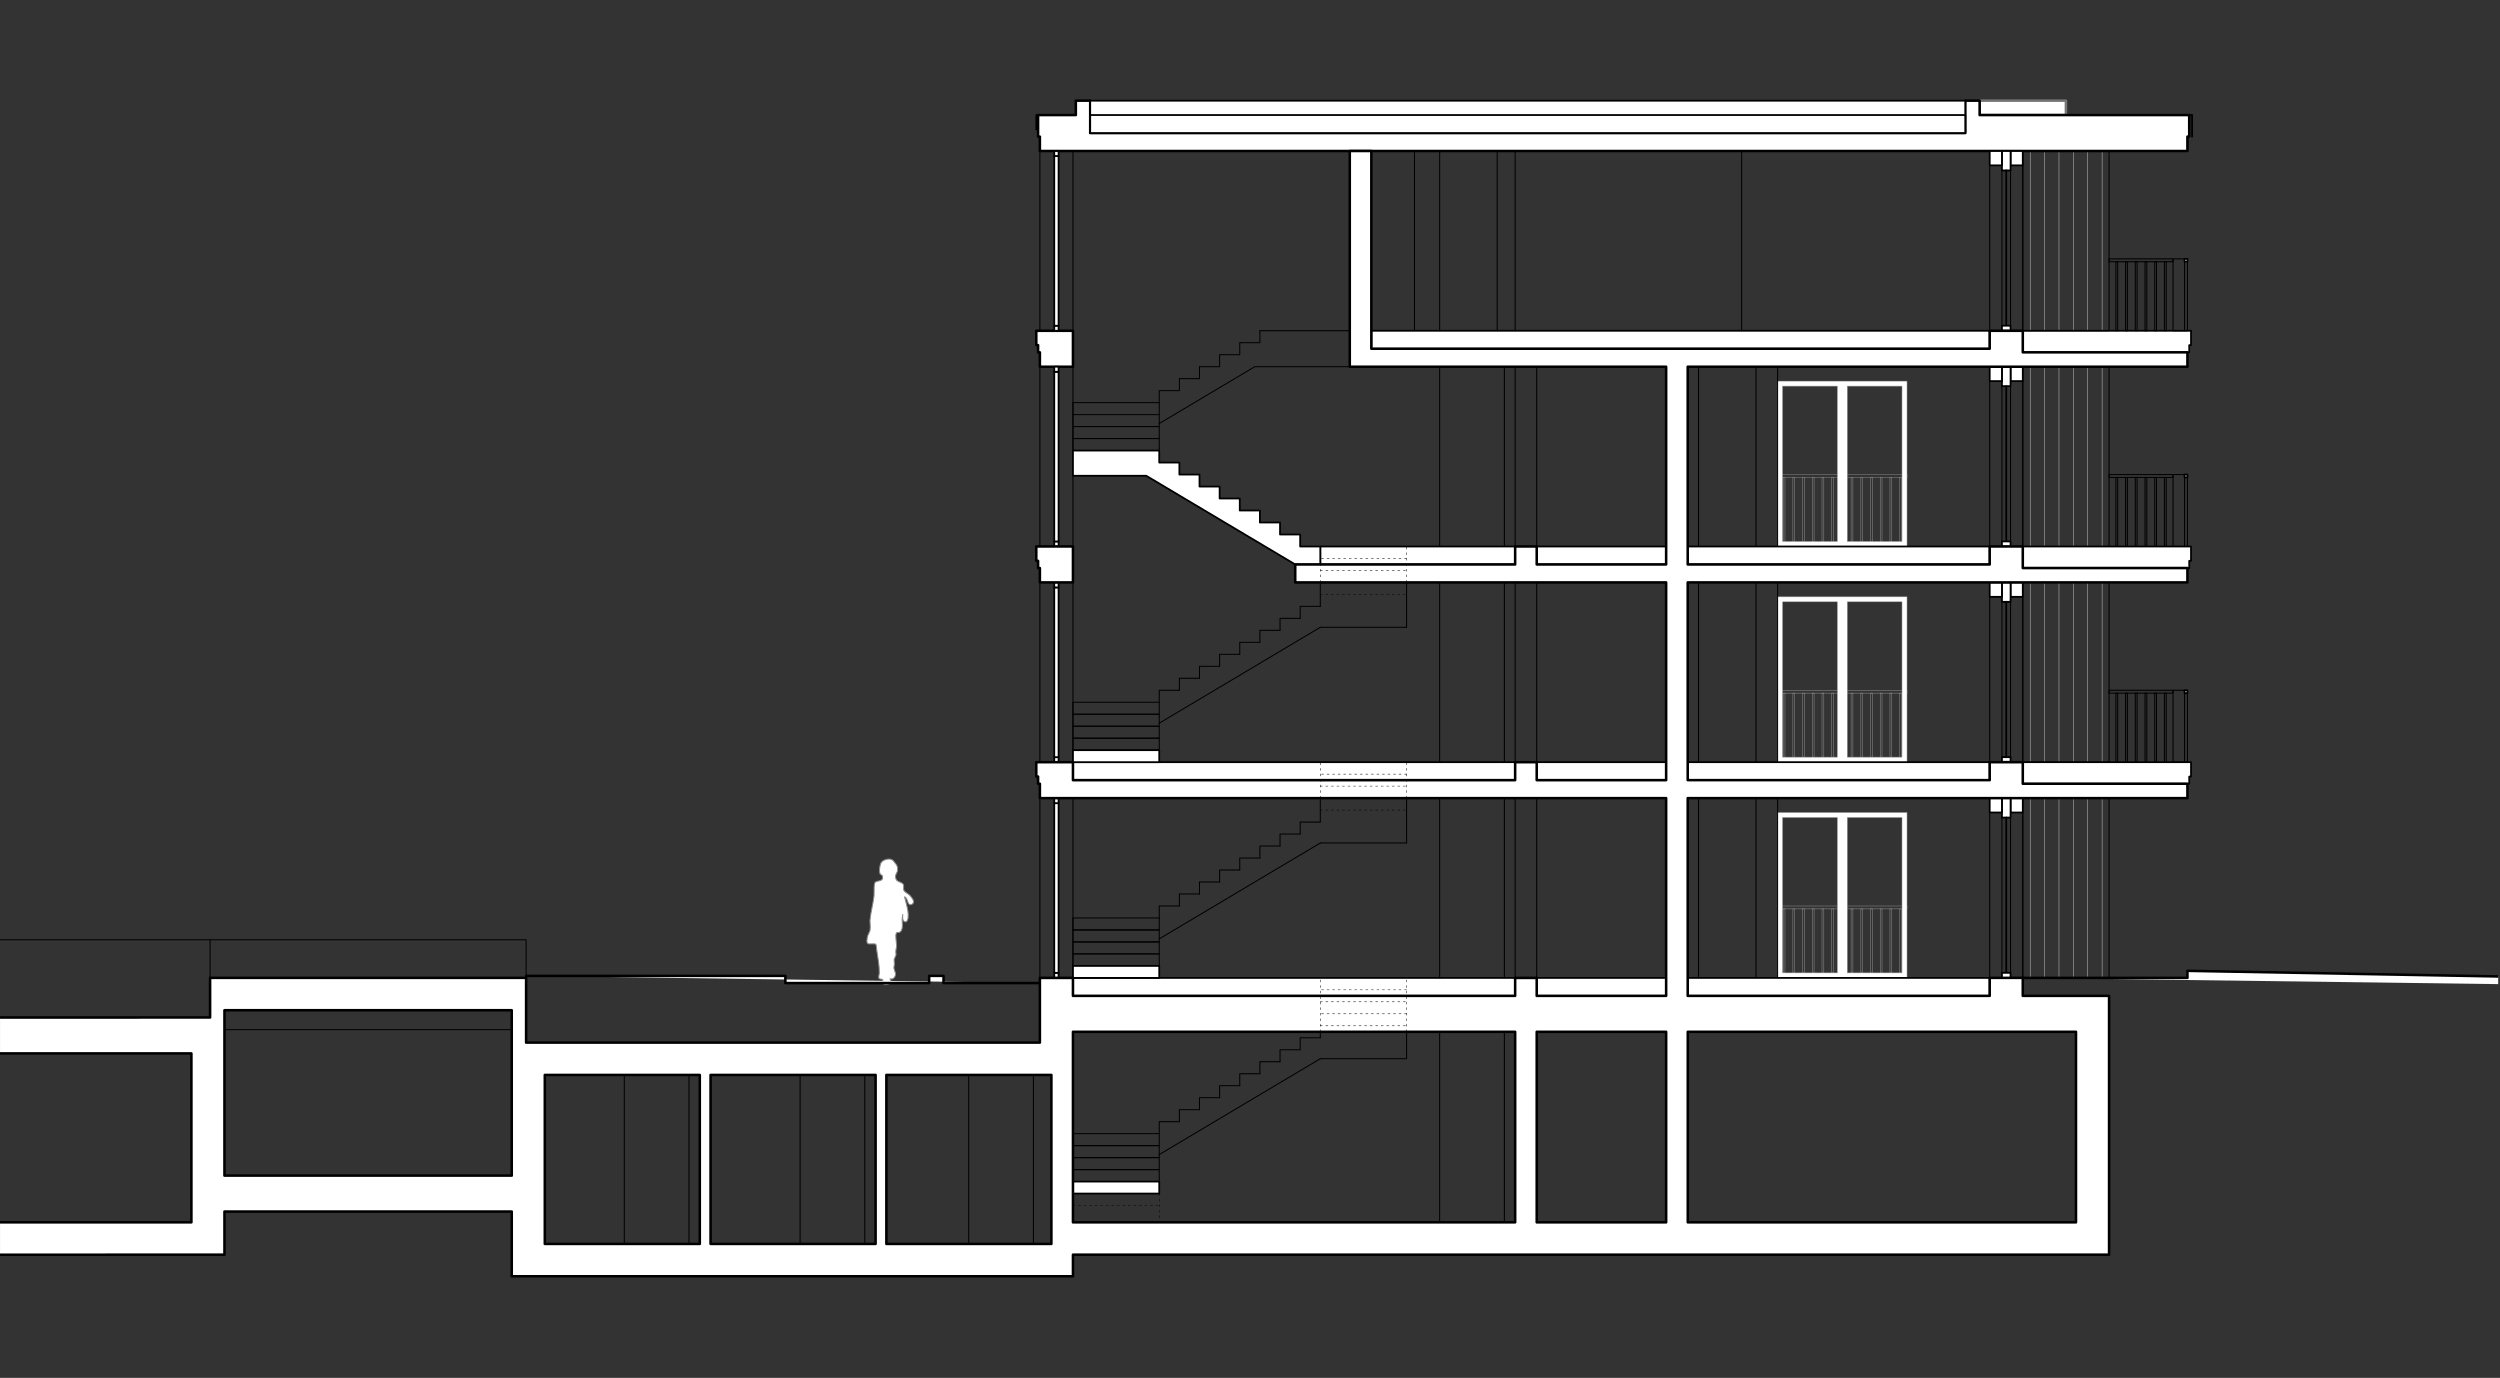 <?xml version="1.0" encoding="iso-8859-1"?>
<!-- Generator: Adobe Illustrator 16.0.4, SVG Export Plug-In . SVG Version: 6.00 Build 0)  -->
<!DOCTYPE svg PUBLIC "-//W3C//DTD SVG 1.1//EN" "http://www.w3.org/Graphics/SVG/1.1/DTD/svg11.dtd">
<svg version="1.1" id="Ebene_1" xmlns="http://www.w3.org/2000/svg" xmlns:xlink="http://www.w3.org/1999/xlink" x="0px" y="0px"
	 width="704px" height="388px" viewBox="0 0 704 388" style="enable-background:new 0 0 704 388;" xml:space="preserve">
<rect x="0" y="0" width="704" height="388" fill="#333333" stroke="none"/>
<g>
	<defs>
		<rect id="SVGID_1_" width="704" height="388"/>
	</defs>
	<clipPath id="SVGID_2_">
		<use xlink:href="#SVGID_1_"  style="overflow:visible;"/>
	</clipPath>
	<g style="clip-path:url(#SVGID_2_);">
		<defs>
			<rect id="SVGID_3_" width="703.5" height="387.75"/>
		</defs>
		<clipPath id="SVGID_4_">
			<use xlink:href="#SVGID_3_"  style="overflow:visible;"/>
		</clipPath>
		<g style="clip-path:url(#SVGID_4_);">
			<defs>
				<rect id="SVGID_5_" x="0.006" y="-5.494" width="703.487" height="395.263"/>
			</defs>
			<clipPath id="SVGID_6_">
				<use xlink:href="#SVGID_5_"  style="overflow:visible;"/>
			</clipPath>
			
				<rect x="500.572" y="255.124" style="clip-path:url(#SVGID_6_);fill:none;stroke:#8C8C8C;stroke-width:0.144;stroke-linecap:round;stroke-linejoin:round;stroke-miterlimit:10;" width="36.445" height="0.81"/>
			
				<rect x="529.476" y="255.934" style="clip-path:url(#SVGID_6_);fill:none;stroke:#8C8C8C;stroke-width:0.144;stroke-linecap:round;stroke-linejoin:round;stroke-miterlimit:10;" width="0.506" height="18.021"/>
			
				<rect x="526.741" y="255.934" style="clip-path:url(#SVGID_6_);fill:none;stroke:#8C8C8C;stroke-width:0.144;stroke-linecap:round;stroke-linejoin:round;stroke-miterlimit:10;" width="0.507" height="18.021"/>
			
				<rect x="524.009" y="255.934" style="clip-path:url(#SVGID_6_);fill:none;stroke:#8C8C8C;stroke-width:0.144;stroke-linecap:round;stroke-linejoin:round;stroke-miterlimit:10;" width="0.506" height="18.021"/>
			
				<rect x="521.274" y="255.934" style="clip-path:url(#SVGID_6_);fill:none;stroke:#8C8C8C;stroke-width:0.144;stroke-linecap:round;stroke-linejoin:round;stroke-miterlimit:10;" width="0.507" height="18.021"/>
			
				<rect x="518.542" y="255.934" style="clip-path:url(#SVGID_6_);fill:none;stroke:#8C8C8C;stroke-width:0.144;stroke-linecap:round;stroke-linejoin:round;stroke-miterlimit:10;" width="0.506" height="18.021"/>
			
				<rect x="515.808" y="255.934" style="clip-path:url(#SVGID_6_);fill:none;stroke:#8C8C8C;stroke-width:0.144;stroke-linecap:round;stroke-linejoin:round;stroke-miterlimit:10;" width="0.507" height="18.021"/>
			
				<rect x="513.074" y="255.934" style="clip-path:url(#SVGID_6_);fill:none;stroke:#8C8C8C;stroke-width:0.144;stroke-linecap:round;stroke-linejoin:round;stroke-miterlimit:10;" width="0.506" height="18.021"/>
			
				<rect x="510.341" y="255.934" style="clip-path:url(#SVGID_6_);fill:none;stroke:#8C8C8C;stroke-width:0.144;stroke-linecap:round;stroke-linejoin:round;stroke-miterlimit:10;" width="0.507" height="18.021"/>
			
				<rect x="507.607" y="255.934" style="clip-path:url(#SVGID_6_);fill:none;stroke:#8C8C8C;stroke-width:0.144;stroke-linecap:round;stroke-linejoin:round;stroke-miterlimit:10;" width="0.506" height="18.021"/>
			
				<rect x="504.875" y="255.934" style="clip-path:url(#SVGID_6_);fill:none;stroke:#8C8C8C;stroke-width:0.144;stroke-linecap:round;stroke-linejoin:round;stroke-miterlimit:10;" width="0.506" height="18.021"/>
			
				<rect x="502.141" y="255.934" style="clip-path:url(#SVGID_6_);fill:none;stroke:#8C8C8C;stroke-width:0.144;stroke-linecap:round;stroke-linejoin:round;stroke-miterlimit:10;" width="0.506" height="18.021"/>
			
				<rect x="532.208" y="255.934" style="clip-path:url(#SVGID_6_);fill:none;stroke:#8C8C8C;stroke-width:0.144;stroke-linecap:round;stroke-linejoin:round;stroke-miterlimit:10;" width="0.507" height="18.021"/>
			
				<rect x="534.942" y="255.934" style="clip-path:url(#SVGID_6_);fill:none;stroke:#8C8C8C;stroke-width:0.144;stroke-linecap:round;stroke-linejoin:round;stroke-miterlimit:10;" width="0.506" height="18.021"/>
			<path style="clip-path:url(#SVGID_6_);fill-rule:evenodd;clip-rule:evenodd;fill:#FFFFFF;" d="M501.989,230.22h15.388v43.734
				h-15.388V230.22 M520.212,273.954V230.22H535.6v43.734H520.212 M537.018,275.371v-46.569h-36.445v46.569H537.018"/>
			
				<path style="clip-path:url(#SVGID_6_);fill:none;stroke:#8C8C8C;stroke-width:0.144;stroke-linecap:round;stroke-linejoin:round;stroke-miterlimit:10;" d="
				M501.989,230.22h15.388v43.734h-15.388V230.22 M520.212,273.954V230.22H535.6v43.734H520.212 M537.018,275.371v-46.569h-36.445
				v46.569H537.018"/>
			
				<rect x="500.572" y="194.381" style="clip-path:url(#SVGID_6_);fill:none;stroke:#8C8C8C;stroke-width:0.144;stroke-linecap:round;stroke-linejoin:round;stroke-miterlimit:10;" width="36.445" height="0.811"/>
			
				<rect x="529.476" y="195.191" style="clip-path:url(#SVGID_6_);fill:none;stroke:#8C8C8C;stroke-width:0.144;stroke-linecap:round;stroke-linejoin:round;stroke-miterlimit:10;" width="0.506" height="18.021"/>
			
				<rect x="526.741" y="195.191" style="clip-path:url(#SVGID_6_);fill:none;stroke:#8C8C8C;stroke-width:0.144;stroke-linecap:round;stroke-linejoin:round;stroke-miterlimit:10;" width="0.507" height="18.021"/>
			
				<rect x="524.009" y="195.191" style="clip-path:url(#SVGID_6_);fill:none;stroke:#8C8C8C;stroke-width:0.144;stroke-linecap:round;stroke-linejoin:round;stroke-miterlimit:10;" width="0.506" height="18.021"/>
			
				<rect x="521.274" y="195.191" style="clip-path:url(#SVGID_6_);fill:none;stroke:#8C8C8C;stroke-width:0.144;stroke-linecap:round;stroke-linejoin:round;stroke-miterlimit:10;" width="0.507" height="18.021"/>
			
				<rect x="518.542" y="195.191" style="clip-path:url(#SVGID_6_);fill:none;stroke:#8C8C8C;stroke-width:0.144;stroke-linecap:round;stroke-linejoin:round;stroke-miterlimit:10;" width="0.506" height="18.021"/>
			
				<rect x="515.808" y="195.191" style="clip-path:url(#SVGID_6_);fill:none;stroke:#8C8C8C;stroke-width:0.144;stroke-linecap:round;stroke-linejoin:round;stroke-miterlimit:10;" width="0.507" height="18.021"/>
			
				<rect x="513.074" y="195.191" style="clip-path:url(#SVGID_6_);fill:none;stroke:#8C8C8C;stroke-width:0.144;stroke-linecap:round;stroke-linejoin:round;stroke-miterlimit:10;" width="0.506" height="18.021"/>
			
				<rect x="510.341" y="195.191" style="clip-path:url(#SVGID_6_);fill:none;stroke:#8C8C8C;stroke-width:0.144;stroke-linecap:round;stroke-linejoin:round;stroke-miterlimit:10;" width="0.507" height="18.021"/>
			
				<rect x="507.607" y="195.191" style="clip-path:url(#SVGID_6_);fill:none;stroke:#8C8C8C;stroke-width:0.144;stroke-linecap:round;stroke-linejoin:round;stroke-miterlimit:10;" width="0.506" height="18.021"/>
			
				<rect x="504.875" y="195.191" style="clip-path:url(#SVGID_6_);fill:none;stroke:#8C8C8C;stroke-width:0.144;stroke-linecap:round;stroke-linejoin:round;stroke-miterlimit:10;" width="0.506" height="18.021"/>
			
				<rect x="502.141" y="195.191" style="clip-path:url(#SVGID_6_);fill:none;stroke:#8C8C8C;stroke-width:0.144;stroke-linecap:round;stroke-linejoin:round;stroke-miterlimit:10;" width="0.506" height="18.021"/>
			
				<rect x="532.208" y="195.191" style="clip-path:url(#SVGID_6_);fill:none;stroke:#8C8C8C;stroke-width:0.144;stroke-linecap:round;stroke-linejoin:round;stroke-miterlimit:10;" width="0.507" height="18.021"/>
			
				<rect x="534.942" y="195.191" style="clip-path:url(#SVGID_6_);fill:none;stroke:#8C8C8C;stroke-width:0.144;stroke-linecap:round;stroke-linejoin:round;stroke-miterlimit:10;" width="0.506" height="18.021"/>
			<path style="clip-path:url(#SVGID_6_);fill-rule:evenodd;clip-rule:evenodd;fill:#FFFFFF;" d="M501.989,169.477h15.388v43.735
				h-15.388V169.477 M520.212,213.212v-43.735H535.6v43.735H520.212 M537.018,214.629v-46.57h-36.445v46.57H537.018"/>
			
				<path style="clip-path:url(#SVGID_6_);fill:none;stroke:#8C8C8C;stroke-width:0.144;stroke-linecap:round;stroke-linejoin:round;stroke-miterlimit:10;" d="
				M501.989,169.477h15.388v43.735h-15.388V169.477 M520.212,213.212v-43.735H535.6v43.735H520.212 M537.018,214.629v-46.57h-36.445
				v46.57H537.018"/>
			
				<rect x="500.572" y="133.639" style="clip-path:url(#SVGID_6_);fill:none;stroke:#8C8C8C;stroke-width:0.144;stroke-linecap:round;stroke-linejoin:round;stroke-miterlimit:10;" width="36.445" height="0.81"/>
			
				<rect x="529.476" y="134.449" style="clip-path:url(#SVGID_6_);fill:none;stroke:#8C8C8C;stroke-width:0.144;stroke-linecap:round;stroke-linejoin:round;stroke-miterlimit:10;" width="0.506" height="18.02"/>
			
				<rect x="526.741" y="134.449" style="clip-path:url(#SVGID_6_);fill:none;stroke:#8C8C8C;stroke-width:0.144;stroke-linecap:round;stroke-linejoin:round;stroke-miterlimit:10;" width="0.507" height="18.02"/>
			
				<rect x="524.009" y="134.449" style="clip-path:url(#SVGID_6_);fill:none;stroke:#8C8C8C;stroke-width:0.144;stroke-linecap:round;stroke-linejoin:round;stroke-miterlimit:10;" width="0.506" height="18.02"/>
			
				<rect x="521.274" y="134.449" style="clip-path:url(#SVGID_6_);fill:none;stroke:#8C8C8C;stroke-width:0.144;stroke-linecap:round;stroke-linejoin:round;stroke-miterlimit:10;" width="0.507" height="18.02"/>
			
				<rect x="518.542" y="134.449" style="clip-path:url(#SVGID_6_);fill:none;stroke:#8C8C8C;stroke-width:0.144;stroke-linecap:round;stroke-linejoin:round;stroke-miterlimit:10;" width="0.506" height="18.02"/>
			
				<rect x="515.808" y="134.449" style="clip-path:url(#SVGID_6_);fill:none;stroke:#8C8C8C;stroke-width:0.144;stroke-linecap:round;stroke-linejoin:round;stroke-miterlimit:10;" width="0.507" height="18.02"/>
			
				<rect x="513.074" y="134.449" style="clip-path:url(#SVGID_6_);fill:none;stroke:#8C8C8C;stroke-width:0.144;stroke-linecap:round;stroke-linejoin:round;stroke-miterlimit:10;" width="0.506" height="18.02"/>
			
				<rect x="510.341" y="134.449" style="clip-path:url(#SVGID_6_);fill:none;stroke:#8C8C8C;stroke-width:0.144;stroke-linecap:round;stroke-linejoin:round;stroke-miterlimit:10;" width="0.507" height="18.02"/>
			
				<rect x="507.607" y="134.449" style="clip-path:url(#SVGID_6_);fill:none;stroke:#8C8C8C;stroke-width:0.144;stroke-linecap:round;stroke-linejoin:round;stroke-miterlimit:10;" width="0.506" height="18.02"/>
			
				<rect x="504.875" y="134.449" style="clip-path:url(#SVGID_6_);fill:none;stroke:#8C8C8C;stroke-width:0.144;stroke-linecap:round;stroke-linejoin:round;stroke-miterlimit:10;" width="0.506" height="18.02"/>
			
				<rect x="502.141" y="134.449" style="clip-path:url(#SVGID_6_);fill:none;stroke:#8C8C8C;stroke-width:0.144;stroke-linecap:round;stroke-linejoin:round;stroke-miterlimit:10;" width="0.506" height="18.02"/>
			
				<rect x="532.208" y="134.449" style="clip-path:url(#SVGID_6_);fill:none;stroke:#8C8C8C;stroke-width:0.144;stroke-linecap:round;stroke-linejoin:round;stroke-miterlimit:10;" width="0.507" height="18.02"/>
			
				<rect x="534.942" y="134.449" style="clip-path:url(#SVGID_6_);fill:none;stroke:#8C8C8C;stroke-width:0.144;stroke-linecap:round;stroke-linejoin:round;stroke-miterlimit:10;" width="0.506" height="18.02"/>
			<path style="clip-path:url(#SVGID_6_);fill-rule:evenodd;clip-rule:evenodd;fill:#FFFFFF;" d="M501.989,108.734h15.388v43.735
				h-15.388V108.734 M520.212,152.469v-43.735H535.6v43.735H520.212 M537.018,153.887v-46.57h-36.445v46.57H537.018"/>
			
				<path style="clip-path:url(#SVGID_6_);fill:none;stroke:#8C8C8C;stroke-width:0.144;stroke-linecap:round;stroke-linejoin:round;stroke-miterlimit:10;" d="
				M501.989,108.734h15.388v43.735h-15.388V108.734 M520.212,152.469v-43.735H535.6v43.735H520.212 M537.018,153.887v-46.57h-36.445
				v46.57H537.018"/>
			
				<line style="clip-path:url(#SVGID_6_);fill:none;stroke:#C0C0C0;stroke-width:0.144;stroke-linecap:round;stroke-linejoin:round;stroke-miterlimit:10;" x1="575.76" y1="93.144" x2="575.76" y2="42.525"/>
			
				<line style="clip-path:url(#SVGID_6_);fill:none;stroke:#C0C0C0;stroke-width:0.144;stroke-linecap:round;stroke-linejoin:round;stroke-miterlimit:10;" x1="575.76" y1="153.887" x2="575.76" y2="103.268"/>
			
				<line style="clip-path:url(#SVGID_6_);fill:none;stroke:#C0C0C0;stroke-width:0.144;stroke-linecap:round;stroke-linejoin:round;stroke-miterlimit:10;" x1="575.76" y1="214.629" x2="575.76" y2="164.01"/>
			
				<line style="clip-path:url(#SVGID_6_);fill:none;stroke:#C0C0C0;stroke-width:0.144;stroke-linecap:round;stroke-linejoin:round;stroke-miterlimit:10;" x1="575.76" y1="275.371" x2="575.76" y2="224.753"/>
			
				<line style="clip-path:url(#SVGID_6_);fill:none;stroke:#C0C0C0;stroke-width:0.144;stroke-linecap:round;stroke-linejoin:round;stroke-miterlimit:10;" x1="571.71" y1="93.144" x2="571.71" y2="42.525"/>
			
				<line style="clip-path:url(#SVGID_6_);fill:none;stroke:#C0C0C0;stroke-width:0.144;stroke-linecap:round;stroke-linejoin:round;stroke-miterlimit:10;" x1="571.71" y1="153.887" x2="571.71" y2="103.268"/>
			
				<line style="clip-path:url(#SVGID_6_);fill:none;stroke:#C0C0C0;stroke-width:0.144;stroke-linecap:round;stroke-linejoin:round;stroke-miterlimit:10;" x1="571.71" y1="214.629" x2="571.71" y2="164.01"/>
			
				<line style="clip-path:url(#SVGID_6_);fill:none;stroke:#C0C0C0;stroke-width:0.144;stroke-linecap:round;stroke-linejoin:round;stroke-miterlimit:10;" x1="571.71" y1="275.371" x2="571.71" y2="224.753"/>
			
				<line style="clip-path:url(#SVGID_6_);fill:none;stroke:#C0C0C0;stroke-width:0.144;stroke-linecap:round;stroke-linejoin:round;stroke-miterlimit:10;" x1="579.81" y1="93.144" x2="579.81" y2="42.525"/>
			
				<line style="clip-path:url(#SVGID_6_);fill:none;stroke:#C0C0C0;stroke-width:0.144;stroke-linecap:round;stroke-linejoin:round;stroke-miterlimit:10;" x1="579.81" y1="153.887" x2="579.81" y2="103.268"/>
			
				<line style="clip-path:url(#SVGID_6_);fill:none;stroke:#C0C0C0;stroke-width:0.144;stroke-linecap:round;stroke-linejoin:round;stroke-miterlimit:10;" x1="579.81" y1="214.629" x2="579.81" y2="164.01"/>
			
				<line style="clip-path:url(#SVGID_6_);fill:none;stroke:#C0C0C0;stroke-width:0.144;stroke-linecap:round;stroke-linejoin:round;stroke-miterlimit:10;" x1="579.81" y1="275.371" x2="579.81" y2="224.753"/>
			
				<line style="clip-path:url(#SVGID_6_);fill:none;stroke:#C0C0C0;stroke-width:0.144;stroke-linecap:round;stroke-linejoin:round;stroke-miterlimit:10;" x1="583.858" y1="93.144" x2="583.858" y2="42.525"/>
			
				<line style="clip-path:url(#SVGID_6_);fill:none;stroke:#C0C0C0;stroke-width:0.144;stroke-linecap:round;stroke-linejoin:round;stroke-miterlimit:10;" x1="583.858" y1="153.887" x2="583.858" y2="103.268"/>
			
				<line style="clip-path:url(#SVGID_6_);fill:none;stroke:#C0C0C0;stroke-width:0.144;stroke-linecap:round;stroke-linejoin:round;stroke-miterlimit:10;" x1="583.858" y1="214.629" x2="583.858" y2="164.01"/>
			
				<line style="clip-path:url(#SVGID_6_);fill:none;stroke:#C0C0C0;stroke-width:0.144;stroke-linecap:round;stroke-linejoin:round;stroke-miterlimit:10;" x1="583.858" y1="275.371" x2="583.858" y2="224.753"/>
			
				<line style="clip-path:url(#SVGID_6_);fill:none;stroke:#C0C0C0;stroke-width:0.144;stroke-linecap:round;stroke-linejoin:round;stroke-miterlimit:10;" x1="587.908" y1="93.144" x2="587.908" y2="42.525"/>
			
				<line style="clip-path:url(#SVGID_6_);fill:none;stroke:#C0C0C0;stroke-width:0.144;stroke-linecap:round;stroke-linejoin:round;stroke-miterlimit:10;" x1="587.908" y1="153.887" x2="587.908" y2="103.268"/>
			
				<line style="clip-path:url(#SVGID_6_);fill:none;stroke:#C0C0C0;stroke-width:0.144;stroke-linecap:round;stroke-linejoin:round;stroke-miterlimit:10;" x1="587.908" y1="214.629" x2="587.908" y2="164.01"/>
			
				<line style="clip-path:url(#SVGID_6_);fill:none;stroke:#C0C0C0;stroke-width:0.144;stroke-linecap:round;stroke-linejoin:round;stroke-miterlimit:10;" x1="587.908" y1="275.371" x2="587.908" y2="224.753"/>
			
				<line style="clip-path:url(#SVGID_6_);fill:none;stroke:#C0C0C0;stroke-width:0.144;stroke-linecap:round;stroke-linejoin:round;stroke-miterlimit:10;" x1="591.958" y1="93.144" x2="591.958" y2="42.525"/>
			
				<line style="clip-path:url(#SVGID_6_);fill:none;stroke:#C0C0C0;stroke-width:0.144;stroke-linecap:round;stroke-linejoin:round;stroke-miterlimit:10;" x1="591.958" y1="153.887" x2="591.958" y2="103.268"/>
			
				<line style="clip-path:url(#SVGID_6_);fill:none;stroke:#C0C0C0;stroke-width:0.144;stroke-linecap:round;stroke-linejoin:round;stroke-miterlimit:10;" x1="591.958" y1="214.629" x2="591.958" y2="164.01"/>
			
				<line style="clip-path:url(#SVGID_6_);fill:none;stroke:#C0C0C0;stroke-width:0.144;stroke-linecap:round;stroke-linejoin:round;stroke-miterlimit:10;" x1="591.958" y1="275.371" x2="591.958" y2="224.753"/>
			<path style="clip-path:url(#SVGID_6_);fill-rule:evenodd;clip-rule:evenodd;fill:#FFFFFF;" d="M247.6,274.101l0.011-0.203
				c0.002-0.986-0.063-1.941-0.195-2.865s-0.28-1.908-0.444-2.952l-0.031-0.219l-0.009-0.051c-0.039-0.272-0.072-0.526-0.099-0.763
				c-0.026-0.236-0.052-0.457-0.079-0.664c-0.026-0.207-0.06-0.359-0.098-0.456l-0.009-0.01l-0.023-0.023
				c-0.115-0.059-0.258-0.093-0.431-0.102c-0.171-0.008-0.36-0.009-0.566-0.001c-0.206,0.007-0.432,0.014-0.68,0.019
				c-0.248,0.005-0.451-0.036-0.61-0.122l-0.021-0.024l-0.034-0.033c-0.117-0.216-0.17-0.446-0.16-0.691
				c0.009-0.245,0.034-0.485,0.073-0.722c0.039-0.235,0.078-0.424,0.116-0.564l0.005-0.017l0.025-0.101
				c0.067-0.19,0.162-0.403,0.284-0.638c0.123-0.234,0.241-0.504,0.354-0.808l0.011-0.061l0.024-0.132
				c0.055-0.621,0.065-1.129,0.028-1.524c-0.037-0.395-0.056-0.756-0.058-1.083l0.005-0.092l0.006-0.118
				c0.059-0.612,0.139-1.199,0.241-1.762c0.102-0.562,0.198-1.076,0.29-1.545c0.092-0.468,0.191-0.985,0.3-1.553
				c0.108-0.568,0.202-1.164,0.28-1.787l0.012-0.123l0.008-0.105c0.023-0.519,0.032-0.973,0.027-1.361
				c-0.005-0.389-0.003-0.726,0.005-1.009c0.008-0.283,0.031-0.538,0.069-0.766c0.038-0.228,0.111-0.428,0.219-0.604l0.039-0.042
				l0.024-0.026c0.141-0.103,0.329-0.178,0.562-0.225c0.235-0.047,0.492-0.107,0.77-0.181c0.278-0.074,0.478-0.204,0.598-0.392
				c0.12-0.187,0.15-0.453,0.09-0.8l-0.021-0.082l-0.011-0.036c-0.066-0.112-0.166-0.209-0.297-0.29
				c-0.13-0.081-0.249-0.175-0.354-0.282l-0.013-0.025l-0.033-0.068c-0.117-0.375-0.165-0.735-0.142-1.083
				c0.022-0.349,0.068-0.691,0.137-1.027c0.068-0.336,0.169-0.649,0.304-0.939l0.028-0.05l0.03-0.053
				c0.191-0.248,0.42-0.438,0.685-0.569s0.518-0.229,0.759-0.289c0.242-0.061,0.515-0.093,0.82-0.096
				c0.306-0.004,0.62,0.098,0.944,0.305l0.062,0.054l0.028,0.023c0.062,0.062,0.139,0.15,0.231,0.269
				c0.092,0.117,0.22,0.275,0.382,0.475l0.033,0.036l0.042,0.048c0.192,0.225,0.354,0.482,0.485,0.776
				c0.131,0.293,0.163,0.743,0.094,1.35l-0.019,0.108l-0.013,0.065c-0.071,0.204-0.165,0.4-0.284,0.588s-0.196,0.454-0.235,0.801
				l0.003,0.081l0.004,0.093c0.077,0.496,0.21,0.816,0.4,0.962c0.189,0.145,0.396,0.265,0.618,0.359
				c0.222,0.095,0.448,0.198,0.678,0.311s0.405,0.275,0.525,0.49l0.02,0.053l0.013,0.036c0.022,0.161,0.029,0.337,0.018,0.526
				c-0.01,0.189-0.014,0.352-0.011,0.485c0.004,0.135,0.016,0.258,0.038,0.369l0.017,0.047l0.026,0.066
				c0.117,0.203,0.254,0.368,0.41,0.496c0.155,0.128,0.348,0.263,0.577,0.405c0.229,0.143,0.472,0.337,0.729,0.581l0.048,0.058
				l0.052,0.058c0.253,0.288,0.467,0.57,0.64,0.849c0.173,0.278,0.271,0.555,0.295,0.828l-0.004,0.054l-0.003,0.055
				c-0.068,0.245-0.201,0.427-0.396,0.546c-0.196,0.118-0.401,0.167-0.616,0.145l-0.042-0.012l-0.049-0.017
				c-0.202-0.123-0.341-0.282-0.42-0.477c-0.078-0.195-0.146-0.379-0.204-0.554c-0.059-0.174-0.133-0.365-0.225-0.573
				c-0.091-0.208-0.265-0.392-0.521-0.552l-0.062-0.026l0.017,0.085c0.109,0.449,0.226,0.904,0.351,1.366
				c0.125,0.463,0.234,0.897,0.326,1.305c0.093,0.408,0.179,0.875,0.259,1.4c0.081,0.525,0.092,1.118,0.037,1.779l-0.021,0.136
				l-0.016,0.094c-0.07,0.278-0.181,0.512-0.331,0.698c-0.15,0.188-0.345,0.231-0.586,0.133s-0.411-0.316-0.511-0.654
				c-0.101-0.338-0.112-0.753-0.034-1.245l0.024-0.11l-0.029,0.085c-0.127,0.542-0.182,1.025-0.167,1.447
				c0.017,0.423,0.036,0.843,0.057,1.262c0.022,0.419-0.011,0.823-0.1,1.213c-0.089,0.389-0.274,0.701-0.557,0.937l-0.07,0.043
				l-0.021,0.011c-0.161,0.024-0.321,0.04-0.482,0.045c-0.162,0.006-0.287,0.032-0.375,0.08l-0.016,0.019l-0.031,0.033
				c-0.114,0.201-0.174,0.438-0.181,0.705c-0.007,0.27,0.005,0.592,0.036,0.97c0.03,0.377,0.065,0.734,0.104,1.07
				c0.039,0.337,0.062,0.589,0.067,0.755s0.003,0.292-0.01,0.377c-0.012,0.084-0.042,0.236-0.091,0.454s-0.084,0.447-0.106,0.686
				s-0.023,0.418-0.004,0.536c0.02,0.119,0.039,0.29,0.058,0.513l-0.003,0.057l-0.004,0.035c-0.019,0.082-0.048,0.173-0.087,0.275
				c-0.039,0.102-0.107,0.253-0.203,0.451c-0.097,0.199-0.173,0.394-0.23,0.586l-0.004,0.033l-0.011,0.076
				c0.004,0.269,0.02,0.486,0.044,0.653c0.024,0.167,0.041,0.33,0.045,0.489l-0.006,0.076l-0.002,0.074
				c-0.064,0.325-0.113,0.627-0.146,0.908l0.003,0.061l0.005,0.086c0.051,0.271,0.119,0.504,0.203,0.697s0.146,0.368,0.185,0.521
				c0.039,0.153,0.062,0.313,0.068,0.48l-0.008,0.088l-0.006,0.066c-0.057,0.308-0.152,0.545-0.285,0.712
				c-0.132,0.166-0.289,0.3-0.469,0.4c-0.179,0.102-0.426,0.12-0.74,0.056l-0.068-0.022l0.049,0.068
				c0.17,0.312,0.215,0.588,0.135,0.83c-0.08,0.241-0.229,0.414-0.448,0.518c-0.219,0.103-0.452,0.177-0.699,0.221
				c-0.247,0.044-0.462,0.017-0.647-0.08s-0.317-0.219-0.397-0.367l-0.018-0.049l-0.016-0.049c-0.025-0.229-0.021-0.406,0.013-0.53
				c0.035-0.124,0.04-0.225,0.018-0.304l-0.015-0.019l-0.014-0.02c-0.048-0.032-0.112-0.059-0.193-0.08
				c-0.08-0.021-0.21-0.04-0.389-0.06c-0.178-0.019-0.323-0.066-0.433-0.145l-0.012-0.021l-0.029-0.046
				c-0.071-0.237-0.081-0.465-0.029-0.683c0.051-0.218,0.09-0.437,0.115-0.657L247.6,274.101"/>
			
				<path style="clip-path:url(#SVGID_6_);fill:none;stroke:#8C8C8C;stroke-width:0.288;stroke-linecap:round;stroke-linejoin:round;stroke-miterlimit:10;" d="
				M247.6,274.101l0.011-0.203c0.002-0.986-0.063-1.941-0.195-2.865s-0.28-1.908-0.444-2.952l-0.031-0.219l-0.009-0.051
				c-0.039-0.272-0.072-0.526-0.099-0.763c-0.026-0.236-0.052-0.457-0.079-0.664c-0.026-0.207-0.06-0.359-0.098-0.456l-0.009-0.01
				l-0.023-0.023c-0.115-0.059-0.258-0.093-0.431-0.102c-0.171-0.008-0.36-0.009-0.566-0.001c-0.206,0.007-0.432,0.014-0.68,0.019
				c-0.248,0.005-0.451-0.036-0.61-0.122l-0.021-0.024l-0.034-0.033c-0.117-0.216-0.17-0.446-0.16-0.691
				c0.009-0.245,0.034-0.485,0.073-0.722c0.039-0.235,0.078-0.424,0.116-0.564l0.005-0.017l0.025-0.101
				c0.067-0.19,0.162-0.403,0.284-0.638c0.123-0.234,0.241-0.504,0.354-0.808l0.011-0.061l0.024-0.132
				c0.055-0.621,0.065-1.129,0.028-1.524c-0.037-0.395-0.056-0.756-0.058-1.083l0.005-0.092l0.006-0.118
				c0.059-0.612,0.139-1.199,0.241-1.762c0.102-0.562,0.198-1.076,0.29-1.545c0.092-0.468,0.191-0.985,0.3-1.553
				c0.108-0.568,0.202-1.164,0.28-1.787l0.012-0.123l0.008-0.105c0.023-0.519,0.032-0.973,0.027-1.361
				c-0.005-0.389-0.003-0.726,0.005-1.009c0.008-0.283,0.031-0.538,0.069-0.766c0.038-0.228,0.111-0.428,0.219-0.604l0.039-0.042
				l0.024-0.026c0.141-0.103,0.329-0.178,0.562-0.225c0.235-0.047,0.492-0.107,0.77-0.181c0.278-0.074,0.478-0.204,0.598-0.392
				c0.12-0.187,0.15-0.453,0.09-0.8l-0.021-0.082l-0.011-0.036c-0.066-0.112-0.166-0.209-0.297-0.29
				c-0.13-0.081-0.249-0.175-0.354-0.282l-0.013-0.025l-0.033-0.068c-0.117-0.375-0.165-0.735-0.142-1.083
				c0.022-0.349,0.068-0.691,0.137-1.027c0.068-0.336,0.169-0.649,0.304-0.939l0.028-0.05l0.03-0.053
				c0.191-0.248,0.42-0.438,0.685-0.569s0.518-0.229,0.759-0.289c0.242-0.061,0.515-0.093,0.82-0.096
				c0.306-0.004,0.62,0.098,0.944,0.305l0.062,0.054l0.028,0.023c0.062,0.062,0.139,0.15,0.231,0.269
				c0.092,0.117,0.22,0.275,0.382,0.475l0.033,0.036l0.042,0.048c0.192,0.225,0.354,0.482,0.485,0.776
				c0.131,0.293,0.163,0.743,0.094,1.35l-0.019,0.108l-0.013,0.065c-0.071,0.204-0.165,0.4-0.284,0.588s-0.196,0.454-0.235,0.801
				l0.003,0.081l0.004,0.093c0.077,0.496,0.21,0.816,0.4,0.962c0.189,0.145,0.396,0.265,0.618,0.359
				c0.222,0.095,0.448,0.198,0.678,0.311s0.405,0.275,0.525,0.49l0.02,0.053l0.013,0.036c0.022,0.161,0.029,0.337,0.018,0.526
				c-0.01,0.189-0.014,0.352-0.011,0.485c0.004,0.135,0.016,0.258,0.038,0.369l0.017,0.047l0.026,0.066
				c0.117,0.203,0.254,0.368,0.41,0.496c0.155,0.128,0.348,0.263,0.577,0.405c0.229,0.143,0.472,0.337,0.729,0.581l0.048,0.058
				l0.052,0.058c0.253,0.288,0.467,0.57,0.64,0.849c0.173,0.278,0.271,0.555,0.295,0.828l-0.004,0.054l-0.003,0.055
				c-0.068,0.245-0.201,0.427-0.396,0.546c-0.196,0.118-0.401,0.167-0.616,0.145l-0.042-0.012l-0.049-0.017
				c-0.202-0.123-0.341-0.282-0.42-0.477c-0.078-0.195-0.146-0.379-0.204-0.554c-0.059-0.174-0.133-0.365-0.225-0.573
				c-0.091-0.208-0.265-0.392-0.521-0.552l-0.062-0.026l0.017,0.085c0.109,0.449,0.226,0.904,0.351,1.366
				c0.125,0.463,0.234,0.897,0.326,1.305c0.093,0.408,0.179,0.875,0.259,1.4c0.081,0.525,0.092,1.118,0.037,1.779l-0.021,0.136
				l-0.016,0.094c-0.07,0.278-0.181,0.512-0.331,0.698c-0.15,0.188-0.345,0.231-0.586,0.133s-0.411-0.316-0.511-0.654
				c-0.101-0.338-0.112-0.753-0.034-1.245l0.024-0.11l-0.029,0.085c-0.127,0.542-0.182,1.025-0.167,1.447
				c0.017,0.423,0.036,0.843,0.057,1.262c0.022,0.419-0.011,0.823-0.1,1.213c-0.089,0.389-0.274,0.701-0.557,0.937l-0.07,0.043
				l-0.021,0.011c-0.161,0.024-0.321,0.04-0.482,0.045c-0.162,0.006-0.287,0.032-0.375,0.08l-0.016,0.019l-0.031,0.033
				c-0.114,0.201-0.174,0.438-0.181,0.705c-0.007,0.27,0.005,0.592,0.036,0.97c0.03,0.377,0.065,0.734,0.104,1.07
				c0.039,0.337,0.062,0.589,0.067,0.755s0.003,0.292-0.01,0.377c-0.012,0.084-0.042,0.236-0.091,0.454s-0.084,0.447-0.106,0.686
				s-0.023,0.418-0.004,0.536c0.02,0.119,0.039,0.29,0.058,0.513l-0.003,0.057l-0.004,0.035c-0.019,0.082-0.048,0.173-0.087,0.275
				c-0.039,0.102-0.107,0.253-0.203,0.451c-0.097,0.199-0.173,0.394-0.23,0.586l-0.004,0.033l-0.011,0.076
				c0.004,0.269,0.02,0.486,0.044,0.653c0.024,0.167,0.041,0.33,0.045,0.489l-0.006,0.076l-0.002,0.074
				c-0.064,0.325-0.113,0.627-0.146,0.908l0.003,0.061l0.005,0.086c0.051,0.271,0.119,0.504,0.203,0.697s0.146,0.368,0.185,0.521
				c0.039,0.153,0.062,0.313,0.068,0.48l-0.008,0.088l-0.006,0.066c-0.057,0.308-0.152,0.545-0.285,0.712
				c-0.132,0.166-0.289,0.3-0.469,0.4c-0.179,0.102-0.426,0.12-0.74,0.056l-0.068-0.022l0.049,0.068
				c0.17,0.312,0.215,0.588,0.135,0.83c-0.08,0.241-0.229,0.414-0.448,0.518c-0.219,0.103-0.452,0.177-0.699,0.221
				c-0.247,0.044-0.462,0.017-0.647-0.08s-0.317-0.219-0.397-0.367l-0.018-0.049l-0.016-0.049c-0.025-0.229-0.021-0.406,0.013-0.53
				c0.035-0.124,0.04-0.225,0.018-0.304l-0.015-0.019l-0.014-0.02c-0.048-0.032-0.112-0.059-0.193-0.08
				c-0.08-0.021-0.21-0.04-0.389-0.06c-0.178-0.019-0.323-0.066-0.433-0.145l-0.012-0.021l-0.029-0.046
				c-0.071-0.237-0.081-0.465-0.029-0.683c0.051-0.218,0.09-0.437,0.115-0.657L247.6,274.101"/>
			<polyline style="clip-path:url(#SVGID_6_);fill-rule:evenodd;clip-rule:evenodd;fill:#FFFFFF;" points="63.209,289.949 
				-307.284,279.056 -307.284,277.08 -348.338,277.08 			"/>
			
				<polyline style="clip-path:url(#SVGID_6_);fill:none;stroke:#000000;stroke-width:0.72;stroke-linecap:round;stroke-linejoin:round;stroke-miterlimit:10;" points="
				63.209,289.949 -307.284,279.056 -307.284,277.08 -348.338,277.08 			"/>
			<polyline style="clip-path:url(#SVGID_6_);fill-rule:evenodd;clip-rule:evenodd;fill:#FFFFFF;" points="616.991,93.144 
				616.991,97.193 616.485,97.193 616.485,99.218 569.616,99.218 569.616,93.144 616.991,93.144 			"/>
			
				<polygon style="clip-path:url(#SVGID_6_);fill:none;stroke:#000000;stroke-width:0.504;stroke-linecap:round;stroke-linejoin:round;stroke-miterlimit:10;" points="
				616.991,93.144 616.991,97.193 616.485,97.193 616.485,99.218 569.616,99.218 569.616,93.144 			"/>
			<polyline style="clip-path:url(#SVGID_6_);fill-rule:evenodd;clip-rule:evenodd;fill:#FFFFFF;" points="616.991,153.887 
				616.991,157.936 616.485,157.936 616.485,159.961 569.616,159.961 569.616,153.887 616.991,153.887 			"/>
			
				<polygon style="clip-path:url(#SVGID_6_);fill:none;stroke:#000000;stroke-width:0.504;stroke-linecap:round;stroke-linejoin:round;stroke-miterlimit:10;" points="
				616.991,153.887 616.991,157.936 616.485,157.936 616.485,159.961 569.616,159.961 569.616,153.887 			"/>
			<polyline style="clip-path:url(#SVGID_6_);fill-rule:evenodd;clip-rule:evenodd;fill:#FFFFFF;" points="616.991,214.629 
				616.991,218.679 616.485,218.679 616.485,220.703 569.616,220.703 569.616,214.629 616.991,214.629 			"/>
			
				<polygon style="clip-path:url(#SVGID_6_);fill:none;stroke:#000000;stroke-width:0.504;stroke-linecap:round;stroke-linejoin:round;stroke-miterlimit:10;" points="
				616.991,214.629 616.991,218.679 616.485,218.679 616.485,220.703 569.616,220.703 569.616,214.629 			"/>
			
				<rect x="557.468" y="28.352" style="clip-path:url(#SVGID_6_);fill-rule:evenodd;clip-rule:evenodd;fill:#FFFFFF;" width="24.294" height="4.049"/>
			
				<rect x="557.468" y="28.352" style="clip-path:url(#SVGID_6_);fill:none;stroke:#777777;stroke-width:0.72;stroke-linecap:round;stroke-linejoin:round;stroke-miterlimit:10;" width="24.294" height="4.049"/>
			
				<rect x="569.616" y="224.753" style="clip-path:url(#SVGID_6_);fill:none;stroke:#000000;stroke-width:0.288;stroke-linecap:round;stroke-linejoin:round;stroke-miterlimit:10;" width="24.294" height="50.618"/>
			
				<rect x="569.616" y="164.01" style="clip-path:url(#SVGID_6_);fill:none;stroke:#000000;stroke-width:0.288;stroke-linecap:round;stroke-linejoin:round;stroke-miterlimit:10;" width="24.294" height="50.619"/>
			
				<rect x="569.616" y="103.268" style="clip-path:url(#SVGID_6_);fill:none;stroke:#000000;stroke-width:0.288;stroke-linecap:round;stroke-linejoin:round;stroke-miterlimit:10;" width="24.294" height="50.619"/>
			
				<rect x="569.616" y="42.525" style="clip-path:url(#SVGID_6_);fill:none;stroke:#000000;stroke-width:0.288;stroke-linecap:round;stroke-linejoin:round;stroke-miterlimit:10;" width="24.294" height="50.619"/>
			
				<rect x="611.93" y="194.381" style="clip-path:url(#SVGID_6_);fill:none;stroke:#000000;stroke-width:0.288;stroke-linecap:round;stroke-linejoin:round;stroke-miterlimit:10;" width="4.05" height="20.248"/>
			<polyline style="clip-path:url(#SVGID_6_);fill-rule:evenodd;clip-rule:evenodd;fill:#FFFFFF;" points="292.829,42.525 
				292.829,38.476 292.323,38.476 292.323,36.451 292.323,32.401 302.954,32.401 302.954,28.352 307.003,28.352 307.003,37.463 
				553.418,37.463 553.418,28.352 557.468,28.352 557.468,32.401 616.485,32.401 616.485,36.451 616.485,38.476 615.979,38.476 
				615.979,42.525 292.829,42.525 			"/>
			
				<polygon style="clip-path:url(#SVGID_6_);fill:none;stroke:#000000;stroke-width:0.72;stroke-linecap:round;stroke-linejoin:round;stroke-miterlimit:10;" points="
				292.829,42.525 292.829,38.476 292.323,38.476 292.323,36.451 292.323,32.401 302.954,32.401 302.954,28.352 307.003,28.352 
				307.003,37.463 553.418,37.463 553.418,28.352 557.468,28.352 557.468,32.401 616.485,32.401 616.485,36.451 616.485,38.476 
				615.979,38.476 615.979,42.525 			"/>
			<polyline style="clip-path:url(#SVGID_6_);fill-rule:evenodd;clip-rule:evenodd;fill:#FFFFFF;" points="292.323,97.193 
				291.817,97.193 291.817,93.144 292.829,93.144 302.145,93.144 302.145,103.268 292.829,103.268 292.829,99.218 292.323,99.218 
				292.323,97.193 			"/>
			
				<polygon style="clip-path:url(#SVGID_6_);fill:none;stroke:#000000;stroke-width:0.72;stroke-linecap:round;stroke-linejoin:round;stroke-miterlimit:10;" points="
				292.323,97.193 291.817,97.193 291.817,93.144 292.829,93.144 302.145,93.144 302.145,103.268 292.829,103.268 292.829,99.218 
				292.323,99.218 			"/>
			
				<line style="clip-path:url(#SVGID_6_);fill:none;stroke:#000000;stroke-width:0.288;stroke-linecap:round;stroke-linejoin:round;stroke-miterlimit:10;" x1="63.209" y1="289.949" x2="144.104" y2="289.949"/>
			<polyline style="clip-path:url(#SVGID_6_);fill-rule:evenodd;clip-rule:evenodd;fill:#FFFFFF;" points="292.829,276.826 
				265.703,276.826 265.703,274.803 261.652,274.803 261.652,276.826 221.158,276.826 221.158,274.803 148.153,274.803 			"/>
			
				<polyline style="clip-path:url(#SVGID_6_);fill:none;stroke:#000000;stroke-width:0.72;stroke-linecap:round;stroke-linejoin:round;stroke-miterlimit:10;" points="
				292.829,276.826 265.703,276.826 265.703,274.803 261.652,274.803 261.652,276.826 221.158,276.826 221.158,274.803 
				148.153,274.803 			"/>
			<polyline style="clip-path:url(#SVGID_6_);fill-rule:evenodd;clip-rule:evenodd;fill:#FFFFFF;" points="878.107,279.421 
				837.607,279.421 837.652,277.396 615.979,273.387 615.979,275.371 569.613,275.371 			"/>
			
				<polyline style="clip-path:url(#SVGID_6_);fill:none;stroke:#000000;stroke-width:0.72;stroke-linecap:round;stroke-linejoin:round;stroke-miterlimit:10;" points="
				878.107,279.421 837.607,279.421 837.652,277.396 615.979,273.387 615.979,275.371 569.613,275.371 			"/>
			
				<rect x="615.17" y="194.381" style="clip-path:url(#SVGID_6_);fill-rule:evenodd;clip-rule:evenodd;fill:#FFFFFF;" width="0.81" height="0.811"/>
			
				<rect x="615.17" y="194.381" style="clip-path:url(#SVGID_6_);fill:none;stroke:#000000;stroke-width:0.504;stroke-linecap:round;stroke-linejoin:round;stroke-miterlimit:10;" width="0.81" height="0.811"/>
			
				<line style="clip-path:url(#SVGID_6_);fill:none;stroke:#000000;stroke-width:0.288;stroke-linecap:round;stroke-linejoin:round;stroke-miterlimit:10;" x1="615.17" y1="195.191" x2="615.17" y2="214.629"/>
			
				<rect x="609.5" y="195.191" style="clip-path:url(#SVGID_6_);fill:none;stroke:#000000;stroke-width:0.288;stroke-linecap:round;stroke-linejoin:round;stroke-miterlimit:10;" width="0.507" height="19.437"/>
			
				<rect x="593.909" y="194.381" style="clip-path:url(#SVGID_6_);fill:none;stroke:#000000;stroke-width:0.288;stroke-linecap:round;stroke-linejoin:round;stroke-miterlimit:10;" width="18.021" height="0.811"/>
			
				<rect x="606.767" y="195.191" style="clip-path:url(#SVGID_6_);fill:none;stroke:#000000;stroke-width:0.288;stroke-linecap:round;stroke-linejoin:round;stroke-miterlimit:10;" width="0.506" height="19.437"/>
			
				<rect x="604.033" y="195.191" style="clip-path:url(#SVGID_6_);fill:none;stroke:#000000;stroke-width:0.288;stroke-linecap:round;stroke-linejoin:round;stroke-miterlimit:10;" width="0.507" height="19.437"/>
			
				<rect x="601.3" y="195.191" style="clip-path:url(#SVGID_6_);fill:none;stroke:#000000;stroke-width:0.288;stroke-linecap:round;stroke-linejoin:round;stroke-miterlimit:10;" width="0.506" height="19.437"/>
			
				<rect x="598.566" y="195.191" style="clip-path:url(#SVGID_6_);fill:none;stroke:#000000;stroke-width:0.288;stroke-linecap:round;stroke-linejoin:round;stroke-miterlimit:10;" width="0.506" height="19.437"/>
			
				<rect x="595.833" y="195.191" style="clip-path:url(#SVGID_6_);fill:none;stroke:#000000;stroke-width:0.288;stroke-linecap:round;stroke-linejoin:round;stroke-miterlimit:10;" width="0.506" height="19.437"/>
			
				<rect x="432.739" y="275.371" style="clip-path:url(#SVGID_6_);fill-rule:evenodd;clip-rule:evenodd;fill:#FFFFFF;" width="36.445" height="5.062"/>
			
				<rect x="432.739" y="275.371" style="clip-path:url(#SVGID_6_);fill:none;stroke:#000000;stroke-width:0.504;stroke-linecap:round;stroke-linejoin:round;stroke-miterlimit:10;" width="36.445" height="5.062"/>
			
				<rect x="475.26" y="275.371" style="clip-path:url(#SVGID_6_);fill-rule:evenodd;clip-rule:evenodd;fill:#FFFFFF;" width="85.039" height="5.062"/>
			
				<rect x="475.26" y="275.371" style="clip-path:url(#SVGID_6_);fill:none;stroke:#000000;stroke-width:0.504;stroke-linecap:round;stroke-linejoin:round;stroke-miterlimit:10;" width="85.039" height="5.062"/>
			
				<rect x="302.145" y="275.371" style="clip-path:url(#SVGID_6_);fill-rule:evenodd;clip-rule:evenodd;fill:#FFFFFF;" width="124.521" height="5.062"/>
			
				<rect x="302.145" y="275.371" style="clip-path:url(#SVGID_6_);fill:none;stroke:#000000;stroke-width:0.504;stroke-linecap:round;stroke-linejoin:round;stroke-miterlimit:10;" width="124.521" height="5.062"/>
			
				<rect x="432.739" y="214.629" style="clip-path:url(#SVGID_6_);fill-rule:evenodd;clip-rule:evenodd;fill:#FFFFFF;" width="36.445" height="5.062"/>
			
				<rect x="432.739" y="214.629" style="clip-path:url(#SVGID_6_);fill:none;stroke:#000000;stroke-width:0.504;stroke-linecap:round;stroke-linejoin:round;stroke-miterlimit:10;" width="36.445" height="5.062"/>
			
				<rect x="302.145" y="214.629" style="clip-path:url(#SVGID_6_);fill-rule:evenodd;clip-rule:evenodd;fill:#FFFFFF;" width="124.521" height="5.062"/>
			
				<rect x="302.145" y="214.629" style="clip-path:url(#SVGID_6_);fill:none;stroke:#000000;stroke-width:0.504;stroke-linecap:round;stroke-linejoin:round;stroke-miterlimit:10;" width="124.521" height="5.062"/>
			
				<rect x="432.739" y="153.887" style="clip-path:url(#SVGID_6_);fill-rule:evenodd;clip-rule:evenodd;fill:#FFFFFF;" width="36.445" height="5.062"/>
			
				<rect x="432.739" y="153.887" style="clip-path:url(#SVGID_6_);fill:none;stroke:#000000;stroke-width:0.504;stroke-linecap:round;stroke-linejoin:round;stroke-miterlimit:10;" width="36.445" height="5.062"/>
			
				<rect x="475.26" y="153.887" style="clip-path:url(#SVGID_6_);fill-rule:evenodd;clip-rule:evenodd;fill:#FFFFFF;" width="85.039" height="5.062"/>
			
				<rect x="475.26" y="153.887" style="clip-path:url(#SVGID_6_);fill:none;stroke:#000000;stroke-width:0.504;stroke-linecap:round;stroke-linejoin:round;stroke-miterlimit:10;" width="85.039" height="5.062"/>
			
				<rect x="371.795" y="153.887" style="clip-path:url(#SVGID_6_);fill-rule:evenodd;clip-rule:evenodd;fill:#FFFFFF;" width="54.871" height="5.062"/>
			
				<rect x="371.795" y="153.887" style="clip-path:url(#SVGID_6_);fill:none;stroke:#000000;stroke-width:0.504;stroke-linecap:round;stroke-linejoin:round;stroke-miterlimit:10;" width="54.871" height="5.062"/>
			
				<rect x="560.302" y="228.802" style="clip-path:url(#SVGID_6_);fill:none;stroke:#000000;stroke-width:0.288;stroke-linecap:round;stroke-linejoin:round;stroke-miterlimit:10;" width="9.314" height="46.569"/>
			<polyline style="clip-path:url(#SVGID_6_);fill-rule:evenodd;clip-rule:evenodd;fill:#FFFFFF;" points="566.177,224.753 
				569.616,224.753 569.616,228.802 566.177,228.802 566.177,224.753 			"/>
			
				<rect x="566.177" y="224.753" style="clip-path:url(#SVGID_6_);fill:none;stroke:#000000;stroke-width:0.504;stroke-linecap:round;stroke-linejoin:round;stroke-miterlimit:10;" width="3.439" height="4.049"/>
			
				<rect x="563.744" y="230.22" style="clip-path:url(#SVGID_6_);fill:none;stroke:#000000;stroke-width:0.288;stroke-linecap:round;stroke-linejoin:round;stroke-miterlimit:10;" width="2.43" height="43.734"/>
			<polyline style="clip-path:url(#SVGID_6_);fill-rule:evenodd;clip-rule:evenodd;fill:#FFFFFF;" points="563.744,224.753 
				566.174,224.753 566.174,230.22 563.744,230.22 563.744,224.753 			"/>
			
				<rect x="563.744" y="224.753" style="clip-path:url(#SVGID_6_);fill:none;stroke:#000000;stroke-width:0.504;stroke-linecap:round;stroke-linejoin:round;stroke-miterlimit:10;" width="2.43" height="5.467"/>
			
				<line style="clip-path:url(#SVGID_6_);fill:none;stroke:#000000;stroke-width:0.504;stroke-linecap:round;stroke-linejoin:round;stroke-miterlimit:10;" x1="564.96" y1="230.22" x2="564.96" y2="273.954"/>
			<polyline style="clip-path:url(#SVGID_6_);fill-rule:evenodd;clip-rule:evenodd;fill:#FFFFFF;" points="563.744,273.954 
				566.174,273.954 566.174,275.371 563.744,275.371 563.744,273.954 			"/>
			
				<rect x="563.744" y="273.954" style="clip-path:url(#SVGID_6_);fill:none;stroke:#000000;stroke-width:0.504;stroke-linecap:round;stroke-linejoin:round;stroke-miterlimit:10;" width="2.43" height="1.417"/>
			<polyline style="clip-path:url(#SVGID_6_);fill-rule:evenodd;clip-rule:evenodd;fill:#FFFFFF;" points="563.743,224.753 
				560.302,224.753 560.302,228.802 563.743,228.802 563.743,224.753 			"/>
			
				<rect x="560.302" y="224.753" style="clip-path:url(#SVGID_6_);fill:none;stroke:#000000;stroke-width:0.504;stroke-linecap:round;stroke-linejoin:round;stroke-miterlimit:10;" width="3.441" height="4.049"/>
			
				<polyline style="clip-path:url(#SVGID_6_);fill:none;stroke:#000000;stroke-width:0.288;stroke-linecap:round;stroke-linejoin:round;stroke-miterlimit:10;" points="
				405.406,275.371 405.406,224.753 423.629,224.753 423.629,275.371 			"/>
			
				<polyline style="clip-path:url(#SVGID_6_);fill:none;stroke:#000000;stroke-width:0.288;stroke-linecap:round;stroke-linejoin:round;stroke-miterlimit:10;" points="
				426.665,275.371 426.665,224.753 432.739,224.753 432.739,275.371 			"/>
			<polyline style="clip-path:url(#SVGID_6_);fill-rule:evenodd;clip-rule:evenodd;fill:#FFFFFF;" points="296.881,273.954 
				298.095,273.954 298.095,275.371 296.881,275.371 296.881,273.954 			"/>
			
				<rect x="296.881" y="273.954" style="clip-path:url(#SVGID_6_);fill:none;stroke:#000000;stroke-width:0.504;stroke-linecap:round;stroke-linejoin:round;stroke-miterlimit:10;" width="1.214" height="1.417"/>
			<polyline style="clip-path:url(#SVGID_6_);fill-rule:evenodd;clip-rule:evenodd;fill:#FFFFFF;" points="296.881,226.17 
				298.096,226.17 298.095,273.954 296.881,273.954 296.881,226.17 			"/>
			
				<rect x="296.881" y="226.17" style="clip-path:url(#SVGID_6_);fill:none;stroke:#000000;stroke-width:0.504;stroke-linecap:round;stroke-linejoin:round;stroke-miterlimit:10;" width="1.215" height="47.784"/>
			<polyline style="clip-path:url(#SVGID_6_);fill-rule:evenodd;clip-rule:evenodd;fill:#FFFFFF;" points="296.881,224.753 
				298.096,224.753 298.096,226.17 296.881,226.17 296.881,224.753 			"/>
			
				<rect x="296.881" y="224.753" style="clip-path:url(#SVGID_6_);fill:none;stroke:#000000;stroke-width:0.504;stroke-linecap:round;stroke-linejoin:round;stroke-miterlimit:10;" width="1.214" height="1.417"/>
			
				<line style="clip-path:url(#SVGID_6_);fill:none;stroke:#000000;stroke-width:0.288;stroke-linecap:round;stroke-linejoin:round;stroke-miterlimit:10;" x1="302.145" y1="275.371" x2="302.145" y2="224.753"/>
			
				<rect x="560.302" y="168.059" style="clip-path:url(#SVGID_6_);fill:none;stroke:#000000;stroke-width:0.288;stroke-linecap:round;stroke-linejoin:round;stroke-miterlimit:10;" width="9.314" height="46.57"/>
			<polyline style="clip-path:url(#SVGID_6_);fill-rule:evenodd;clip-rule:evenodd;fill:#FFFFFF;" points="566.177,164.01 
				569.616,164.01 569.616,168.059 566.177,168.059 566.177,164.01 			"/>
			
				<rect x="566.177" y="164.01" style="clip-path:url(#SVGID_6_);fill:none;stroke:#000000;stroke-width:0.504;stroke-linecap:round;stroke-linejoin:round;stroke-miterlimit:10;" width="3.439" height="4.049"/>
			
				<rect x="563.744" y="169.477" style="clip-path:url(#SVGID_6_);fill:none;stroke:#000000;stroke-width:0.288;stroke-linecap:round;stroke-linejoin:round;stroke-miterlimit:10;" width="2.43" height="43.735"/>
			<polyline style="clip-path:url(#SVGID_6_);fill-rule:evenodd;clip-rule:evenodd;fill:#FFFFFF;" points="563.744,164.01 
				566.174,164.01 566.174,169.477 563.744,169.477 563.744,164.01 			"/>
			
				<rect x="563.744" y="164.01" style="clip-path:url(#SVGID_6_);fill:none;stroke:#000000;stroke-width:0.504;stroke-linecap:round;stroke-linejoin:round;stroke-miterlimit:10;" width="2.43" height="5.467"/>
			
				<line style="clip-path:url(#SVGID_6_);fill:none;stroke:#000000;stroke-width:0.504;stroke-linecap:round;stroke-linejoin:round;stroke-miterlimit:10;" x1="564.96" y1="169.477" x2="564.96" y2="213.212"/>
			<polyline style="clip-path:url(#SVGID_6_);fill-rule:evenodd;clip-rule:evenodd;fill:#FFFFFF;" points="563.744,213.212 
				566.174,213.212 566.174,214.629 563.744,214.629 563.744,213.212 			"/>
			
				<rect x="563.744" y="213.212" style="clip-path:url(#SVGID_6_);fill:none;stroke:#000000;stroke-width:0.504;stroke-linecap:round;stroke-linejoin:round;stroke-miterlimit:10;" width="2.43" height="1.417"/>
			<polyline style="clip-path:url(#SVGID_6_);fill-rule:evenodd;clip-rule:evenodd;fill:#FFFFFF;" points="563.743,164.01 
				560.302,164.01 560.302,168.059 563.743,168.059 563.743,164.01 			"/>
			
				<rect x="560.302" y="164.01" style="clip-path:url(#SVGID_6_);fill:none;stroke:#000000;stroke-width:0.504;stroke-linecap:round;stroke-linejoin:round;stroke-miterlimit:10;" width="3.441" height="4.049"/>
			
				<rect x="475.26" y="214.629" style="clip-path:url(#SVGID_6_);fill-rule:evenodd;clip-rule:evenodd;fill:#FFFFFF;" width="85.039" height="5.062"/>
			
				<rect x="475.26" y="214.629" style="clip-path:url(#SVGID_6_);fill:none;stroke:#000000;stroke-width:0.504;stroke-linecap:round;stroke-linejoin:round;stroke-miterlimit:10;" width="85.039" height="5.062"/>
			
				<rect x="611.93" y="133.639" style="clip-path:url(#SVGID_6_);fill:none;stroke:#000000;stroke-width:0.288;stroke-linecap:round;stroke-linejoin:round;stroke-miterlimit:10;" width="4.05" height="20.248"/>
			
				<rect x="615.17" y="133.639" style="clip-path:url(#SVGID_6_);fill-rule:evenodd;clip-rule:evenodd;fill:#FFFFFF;" width="0.81" height="0.81"/>
			
				<rect x="615.17" y="133.639" style="clip-path:url(#SVGID_6_);fill:none;stroke:#000000;stroke-width:0.504;stroke-linecap:round;stroke-linejoin:round;stroke-miterlimit:10;" width="0.81" height="0.81"/>
			
				<line style="clip-path:url(#SVGID_6_);fill:none;stroke:#000000;stroke-width:0.288;stroke-linecap:round;stroke-linejoin:round;stroke-miterlimit:10;" x1="615.17" y1="134.449" x2="615.17" y2="153.887"/>
			
				<rect x="609.5" y="134.449" style="clip-path:url(#SVGID_6_);fill:none;stroke:#000000;stroke-width:0.288;stroke-linecap:round;stroke-linejoin:round;stroke-miterlimit:10;" width="0.507" height="19.437"/>
			
				<rect x="593.909" y="133.639" style="clip-path:url(#SVGID_6_);fill:none;stroke:#000000;stroke-width:0.288;stroke-linecap:round;stroke-linejoin:round;stroke-miterlimit:10;" width="18.021" height="0.81"/>
			
				<rect x="606.767" y="134.449" style="clip-path:url(#SVGID_6_);fill:none;stroke:#000000;stroke-width:0.288;stroke-linecap:round;stroke-linejoin:round;stroke-miterlimit:10;" width="0.506" height="19.437"/>
			
				<rect x="604.033" y="134.449" style="clip-path:url(#SVGID_6_);fill:none;stroke:#000000;stroke-width:0.288;stroke-linecap:round;stroke-linejoin:round;stroke-miterlimit:10;" width="0.507" height="19.437"/>
			
				<rect x="601.3" y="134.449" style="clip-path:url(#SVGID_6_);fill:none;stroke:#000000;stroke-width:0.288;stroke-linecap:round;stroke-linejoin:round;stroke-miterlimit:10;" width="0.506" height="19.437"/>
			
				<rect x="598.566" y="134.449" style="clip-path:url(#SVGID_6_);fill:none;stroke:#000000;stroke-width:0.288;stroke-linecap:round;stroke-linejoin:round;stroke-miterlimit:10;" width="0.506" height="19.437"/>
			
				<rect x="595.833" y="134.449" style="clip-path:url(#SVGID_6_);fill:none;stroke:#000000;stroke-width:0.288;stroke-linecap:round;stroke-linejoin:round;stroke-miterlimit:10;" width="0.506" height="19.437"/>
			
				<rect x="560.302" y="107.317" style="clip-path:url(#SVGID_6_);fill:none;stroke:#000000;stroke-width:0.288;stroke-linecap:round;stroke-linejoin:round;stroke-miterlimit:10;" width="9.314" height="46.57"/>
			<polyline style="clip-path:url(#SVGID_6_);fill-rule:evenodd;clip-rule:evenodd;fill:#FFFFFF;" points="566.177,103.268 
				569.616,103.268 569.616,107.317 566.177,107.317 566.177,103.268 			"/>
			
				<rect x="566.177" y="103.268" style="clip-path:url(#SVGID_6_);fill:none;stroke:#000000;stroke-width:0.504;stroke-linecap:round;stroke-linejoin:round;stroke-miterlimit:10;" width="3.439" height="4.049"/>
			
				<rect x="563.744" y="108.734" style="clip-path:url(#SVGID_6_);fill:none;stroke:#000000;stroke-width:0.288;stroke-linecap:round;stroke-linejoin:round;stroke-miterlimit:10;" width="2.43" height="43.735"/>
			<polyline style="clip-path:url(#SVGID_6_);fill-rule:evenodd;clip-rule:evenodd;fill:#FFFFFF;" points="563.744,103.268 
				566.174,103.268 566.174,108.734 563.744,108.734 563.744,103.268 			"/>
			
				<rect x="563.744" y="103.268" style="clip-path:url(#SVGID_6_);fill:none;stroke:#000000;stroke-width:0.504;stroke-linecap:round;stroke-linejoin:round;stroke-miterlimit:10;" width="2.43" height="5.467"/>
			
				<line style="clip-path:url(#SVGID_6_);fill:none;stroke:#000000;stroke-width:0.504;stroke-linecap:round;stroke-linejoin:round;stroke-miterlimit:10;" x1="564.96" y1="108.734" x2="564.96" y2="152.469"/>
			<polyline style="clip-path:url(#SVGID_6_);fill-rule:evenodd;clip-rule:evenodd;fill:#FFFFFF;" points="563.744,152.469 
				566.174,152.469 566.174,153.887 563.744,153.887 563.744,152.469 			"/>
			
				<rect x="563.744" y="152.469" style="clip-path:url(#SVGID_6_);fill:none;stroke:#000000;stroke-width:0.504;stroke-linecap:round;stroke-linejoin:round;stroke-miterlimit:10;" width="2.43" height="1.417"/>
			<polyline style="clip-path:url(#SVGID_6_);fill-rule:evenodd;clip-rule:evenodd;fill:#FFFFFF;" points="563.743,103.268 
				560.302,103.268 560.302,107.317 563.743,107.317 563.743,103.268 			"/>
			
				<rect x="560.302" y="103.268" style="clip-path:url(#SVGID_6_);fill:none;stroke:#000000;stroke-width:0.504;stroke-linecap:round;stroke-linejoin:round;stroke-miterlimit:10;" width="3.441" height="4.049"/>
			<polyline style="clip-path:url(#SVGID_6_);fill-rule:evenodd;clip-rule:evenodd;fill:#FFFFFF;" points="296.881,213.212 
				298.095,213.212 298.095,214.629 296.881,214.629 296.881,213.212 			"/>
			
				<rect x="296.881" y="213.212" style="clip-path:url(#SVGID_6_);fill:none;stroke:#000000;stroke-width:0.504;stroke-linecap:round;stroke-linejoin:round;stroke-miterlimit:10;" width="1.214" height="1.417"/>
			<polyline style="clip-path:url(#SVGID_6_);fill-rule:evenodd;clip-rule:evenodd;fill:#FFFFFF;" points="296.881,165.428 
				298.096,165.428 298.095,213.212 296.881,213.212 296.881,165.428 			"/>
			
				<rect x="296.881" y="165.428" style="clip-path:url(#SVGID_6_);fill:none;stroke:#000000;stroke-width:0.504;stroke-linecap:round;stroke-linejoin:round;stroke-miterlimit:10;" width="1.215" height="47.784"/>
			<polyline style="clip-path:url(#SVGID_6_);fill-rule:evenodd;clip-rule:evenodd;fill:#FFFFFF;" points="296.881,164.01 
				298.096,164.01 298.096,165.428 296.881,165.428 296.881,164.01 			"/>
			
				<rect x="296.881" y="164.01" style="clip-path:url(#SVGID_6_);fill:none;stroke:#000000;stroke-width:0.504;stroke-linecap:round;stroke-linejoin:round;stroke-miterlimit:10;" width="1.214" height="1.418"/>
			
				<line style="clip-path:url(#SVGID_6_);fill:none;stroke:#000000;stroke-width:0.288;stroke-linecap:round;stroke-linejoin:round;stroke-miterlimit:10;" x1="302.145" y1="214.629" x2="302.145" y2="164.01"/>
			<polyline style="clip-path:url(#SVGID_6_);fill-rule:evenodd;clip-rule:evenodd;fill:#FFFFFF;" points="296.881,152.469 
				298.095,152.469 298.095,153.887 296.881,153.887 296.881,152.469 			"/>
			
				<rect x="296.881" y="152.469" style="clip-path:url(#SVGID_6_);fill:none;stroke:#000000;stroke-width:0.504;stroke-linecap:round;stroke-linejoin:round;stroke-miterlimit:10;" width="1.214" height="1.417"/>
			<polyline style="clip-path:url(#SVGID_6_);fill-rule:evenodd;clip-rule:evenodd;fill:#FFFFFF;" points="296.881,104.685 
				298.096,104.685 298.095,152.469 296.881,152.469 296.881,104.685 			"/>
			
				<rect x="296.881" y="104.685" style="clip-path:url(#SVGID_6_);fill:none;stroke:#000000;stroke-width:0.504;stroke-linecap:round;stroke-linejoin:round;stroke-miterlimit:10;" width="1.215" height="47.784"/>
			<polyline style="clip-path:url(#SVGID_6_);fill-rule:evenodd;clip-rule:evenodd;fill:#FFFFFF;" points="296.881,103.268 
				298.096,103.268 298.096,104.685 296.881,104.685 296.881,103.268 			"/>
			
				<rect x="296.881" y="103.268" style="clip-path:url(#SVGID_6_);fill:none;stroke:#000000;stroke-width:0.504;stroke-linecap:round;stroke-linejoin:round;stroke-miterlimit:10;" width="1.214" height="1.417"/>
			
				<line style="clip-path:url(#SVGID_6_);fill:none;stroke:#000000;stroke-width:0.288;stroke-linecap:round;stroke-linejoin:round;stroke-miterlimit:10;" x1="302.145" y1="153.887" x2="302.145" y2="103.268"/>
			
				<polyline style="clip-path:url(#SVGID_6_);fill:none;stroke:#000000;stroke-width:0.288;stroke-linecap:round;stroke-linejoin:round;stroke-miterlimit:10;" points="
				405.406,214.629 405.406,164.01 423.629,164.01 423.629,214.629 			"/>
			
				<polyline style="clip-path:url(#SVGID_6_);fill:none;stroke:#000000;stroke-width:0.288;stroke-linecap:round;stroke-linejoin:round;stroke-miterlimit:10;" points="
				405.406,153.887 405.406,103.268 423.629,103.268 423.629,153.887 			"/>
			
				<polyline style="clip-path:url(#SVGID_6_);fill:none;stroke:#000000;stroke-width:0.288;stroke-linecap:round;stroke-linejoin:round;stroke-miterlimit:10;" points="
				426.665,214.629 426.665,164.01 432.739,164.01 432.739,214.629 			"/>
			
				<polyline style="clip-path:url(#SVGID_6_);fill:none;stroke:#000000;stroke-width:0.288;stroke-linecap:round;stroke-linejoin:round;stroke-miterlimit:10;" points="
				426.665,153.887 426.665,103.268 432.739,103.268 432.739,153.887 			"/>
			
				<rect x="386.168" y="93.144" style="clip-path:url(#SVGID_6_);fill-rule:evenodd;clip-rule:evenodd;fill:#FFFFFF;" width="174.131" height="5.062"/>
			
				<rect x="386.168" y="93.144" style="clip-path:url(#SVGID_6_);fill:none;stroke:#000000;stroke-width:0.504;stroke-linecap:round;stroke-linejoin:round;stroke-miterlimit:10;" width="174.131" height="5.062"/>
			
				<rect x="560.302" y="46.575" style="clip-path:url(#SVGID_6_);fill:none;stroke:#000000;stroke-width:0.288;stroke-linecap:round;stroke-linejoin:round;stroke-miterlimit:10;" width="9.314" height="46.569"/>
			<polyline style="clip-path:url(#SVGID_6_);fill-rule:evenodd;clip-rule:evenodd;fill:#FFFFFF;" points="566.177,42.525 
				569.616,42.525 569.616,46.575 566.177,46.575 566.177,42.525 			"/>
			
				<rect x="566.177" y="42.525" style="clip-path:url(#SVGID_6_);fill:none;stroke:#000000;stroke-width:0.504;stroke-linecap:round;stroke-linejoin:round;stroke-miterlimit:10;" width="3.439" height="4.049"/>
			
				<rect x="563.744" y="47.992" style="clip-path:url(#SVGID_6_);fill:none;stroke:#000000;stroke-width:0.288;stroke-linecap:round;stroke-linejoin:round;stroke-miterlimit:10;" width="2.43" height="43.734"/>
			<polyline style="clip-path:url(#SVGID_6_);fill-rule:evenodd;clip-rule:evenodd;fill:#FFFFFF;" points="563.744,42.525 
				566.174,42.525 566.174,47.992 563.744,47.992 563.744,42.525 			"/>
			
				<rect x="563.744" y="42.525" style="clip-path:url(#SVGID_6_);fill:none;stroke:#000000;stroke-width:0.504;stroke-linecap:round;stroke-linejoin:round;stroke-miterlimit:10;" width="2.43" height="5.467"/>
			
				<line style="clip-path:url(#SVGID_6_);fill:none;stroke:#000000;stroke-width:0.504;stroke-linecap:round;stroke-linejoin:round;stroke-miterlimit:10;" x1="564.96" y1="47.992" x2="564.96" y2="91.727"/>
			<polyline style="clip-path:url(#SVGID_6_);fill-rule:evenodd;clip-rule:evenodd;fill:#FFFFFF;" points="563.744,91.727 
				566.174,91.727 566.174,93.144 563.744,93.144 563.744,91.727 			"/>
			
				<rect x="563.744" y="91.727" style="clip-path:url(#SVGID_6_);fill:none;stroke:#000000;stroke-width:0.504;stroke-linecap:round;stroke-linejoin:round;stroke-miterlimit:10;" width="2.43" height="1.417"/>
			<polyline style="clip-path:url(#SVGID_6_);fill-rule:evenodd;clip-rule:evenodd;fill:#FFFFFF;" points="563.743,42.525 
				560.302,42.525 560.302,46.575 563.743,46.575 563.743,42.525 			"/>
			
				<rect x="560.302" y="42.525" style="clip-path:url(#SVGID_6_);fill:none;stroke:#000000;stroke-width:0.504;stroke-linecap:round;stroke-linejoin:round;stroke-miterlimit:10;" width="3.441" height="4.049"/>
			
				<rect x="611.93" y="72.896" style="clip-path:url(#SVGID_6_);fill:none;stroke:#000000;stroke-width:0.288;stroke-linecap:round;stroke-linejoin:round;stroke-miterlimit:10;" width="4.05" height="20.248"/>
			
				<rect x="615.17" y="72.896" style="clip-path:url(#SVGID_6_);fill-rule:evenodd;clip-rule:evenodd;fill:#FFFFFF;" width="0.81" height="0.81"/>
			
				<rect x="615.17" y="72.896" style="clip-path:url(#SVGID_6_);fill:none;stroke:#000000;stroke-width:0.504;stroke-linecap:round;stroke-linejoin:round;stroke-miterlimit:10;" width="0.81" height="0.81"/>
			
				<line style="clip-path:url(#SVGID_6_);fill:none;stroke:#000000;stroke-width:0.288;stroke-linecap:round;stroke-linejoin:round;stroke-miterlimit:10;" x1="615.17" y1="73.706" x2="615.17" y2="93.144"/>
			
				<rect x="609.5" y="73.706" style="clip-path:url(#SVGID_6_);fill:none;stroke:#000000;stroke-width:0.288;stroke-linecap:round;stroke-linejoin:round;stroke-miterlimit:10;" width="0.507" height="19.437"/>
			
				<rect x="593.909" y="72.896" style="clip-path:url(#SVGID_6_);fill:none;stroke:#000000;stroke-width:0.288;stroke-linecap:round;stroke-linejoin:round;stroke-miterlimit:10;" width="18.021" height="0.81"/>
			
				<rect x="606.767" y="73.706" style="clip-path:url(#SVGID_6_);fill:none;stroke:#000000;stroke-width:0.288;stroke-linecap:round;stroke-linejoin:round;stroke-miterlimit:10;" width="0.506" height="19.437"/>
			
				<rect x="604.033" y="73.706" style="clip-path:url(#SVGID_6_);fill:none;stroke:#000000;stroke-width:0.288;stroke-linecap:round;stroke-linejoin:round;stroke-miterlimit:10;" width="0.507" height="19.437"/>
			
				<rect x="601.3" y="73.706" style="clip-path:url(#SVGID_6_);fill:none;stroke:#000000;stroke-width:0.288;stroke-linecap:round;stroke-linejoin:round;stroke-miterlimit:10;" width="0.506" height="19.437"/>
			
				<rect x="598.566" y="73.706" style="clip-path:url(#SVGID_6_);fill:none;stroke:#000000;stroke-width:0.288;stroke-linecap:round;stroke-linejoin:round;stroke-miterlimit:10;" width="0.506" height="19.437"/>
			
				<rect x="595.833" y="73.706" style="clip-path:url(#SVGID_6_);fill:none;stroke:#000000;stroke-width:0.288;stroke-linecap:round;stroke-linejoin:round;stroke-miterlimit:10;" width="0.506" height="19.437"/>
			
				<line style="clip-path:url(#SVGID_6_);fill:none;stroke:#000000;stroke-width:0.288;stroke-linecap:round;stroke-linejoin:round;stroke-miterlimit:10;" x1="426.665" y1="93.144" x2="426.665" y2="42.525"/>
			
				<line style="clip-path:url(#SVGID_6_);fill:none;stroke:#000000;stroke-width:0.288;stroke-linecap:round;stroke-linejoin:round;stroke-miterlimit:10;" x1="490.445" y1="42.525" x2="490.445" y2="93.144"/>
			<polyline style="clip-path:url(#SVGID_6_);fill-rule:evenodd;clip-rule:evenodd;fill:#FFFFFF;" points="296.881,91.727 
				298.095,91.727 298.095,93.144 296.881,93.144 296.881,91.727 			"/>
			
				<rect x="296.881" y="91.727" style="clip-path:url(#SVGID_6_);fill:none;stroke:#000000;stroke-width:0.504;stroke-linecap:round;stroke-linejoin:round;stroke-miterlimit:10;" width="1.214" height="1.417"/>
			<polyline style="clip-path:url(#SVGID_6_);fill-rule:evenodd;clip-rule:evenodd;fill:#FFFFFF;" points="296.881,43.942 
				298.096,43.942 298.095,91.727 296.881,91.727 296.881,43.942 			"/>
			
				<rect x="296.881" y="43.942" style="clip-path:url(#SVGID_6_);fill:none;stroke:#000000;stroke-width:0.504;stroke-linecap:round;stroke-linejoin:round;stroke-miterlimit:10;" width="1.215" height="47.784"/>
			<polyline style="clip-path:url(#SVGID_6_);fill-rule:evenodd;clip-rule:evenodd;fill:#FFFFFF;" points="296.881,42.525 
				298.096,42.525 298.096,43.942 296.881,43.942 296.881,42.525 			"/>
			
				<rect x="296.881" y="42.525" style="clip-path:url(#SVGID_6_);fill:none;stroke:#000000;stroke-width:0.504;stroke-linecap:round;stroke-linejoin:round;stroke-miterlimit:10;" width="1.214" height="1.417"/>
			
				<line style="clip-path:url(#SVGID_6_);fill:none;stroke:#000000;stroke-width:0.288;stroke-linecap:round;stroke-linejoin:round;stroke-miterlimit:10;" x1="302.145" y1="93.144" x2="302.145" y2="42.525"/>
			<polyline style="clip-path:url(#SVGID_6_);fill-rule:evenodd;clip-rule:evenodd;fill:#FFFFFF;" points="307.003,28.352 
				553.418,28.352 553.418,37.463 307.003,37.463 307.003,28.352 			"/>
			
				<rect x="307.003" y="28.352" style="clip-path:url(#SVGID_6_);fill:none;stroke:#000000;stroke-width:0.504;stroke-linecap:round;stroke-linejoin:round;stroke-miterlimit:10;" width="246.415" height="9.111"/>
			
				<polyline style="clip-path:url(#SVGID_6_);fill:none;stroke:#000000;stroke-width:0.504;stroke-linecap:round;stroke-linejoin:round;stroke-miterlimit:10;" points="
				616.485,32.401 617.295,32.401 617.295,38.476 			"/>
			
				<rect x="302.145" y="268.621" style="clip-path:url(#SVGID_6_);fill:none;stroke:#000000;stroke-width:0.288;stroke-linecap:round;stroke-linejoin:round;stroke-miterlimit:10;" width="24.297" height="3.375"/>
			
				<rect x="302.145" y="265.245" style="clip-path:url(#SVGID_6_);fill:none;stroke:#000000;stroke-width:0.288;stroke-linecap:round;stroke-linejoin:round;stroke-miterlimit:10;" width="24.297" height="3.376"/>
			
				<rect x="302.145" y="261.87" style="clip-path:url(#SVGID_6_);fill:none;stroke:#000000;stroke-width:0.288;stroke-linecap:round;stroke-linejoin:round;stroke-miterlimit:10;" width="24.297" height="3.375"/>
			
				<rect x="302.145" y="258.495" style="clip-path:url(#SVGID_6_);fill:none;stroke:#000000;stroke-width:0.288;stroke-linecap:round;stroke-linejoin:round;stroke-miterlimit:10;" width="24.297" height="3.375"/>
			<polyline style="clip-path:url(#SVGID_6_);fill-rule:evenodd;clip-rule:evenodd;fill:#FFFFFF;" points="302.145,271.996 
				326.442,271.996 326.442,275.371 302.145,275.371 302.145,271.996 			"/>
			
				<rect x="302.145" y="271.996" style="clip-path:url(#SVGID_6_);fill:none;stroke:#000000;stroke-width:0.504;stroke-linecap:round;stroke-linejoin:round;stroke-miterlimit:10;" width="24.297" height="3.375"/>
			
				<polyline style="clip-path:url(#SVGID_6_);fill:none;stroke:#000000;stroke-width:0.288;stroke-linecap:round;stroke-linejoin:round;stroke-miterlimit:10;" points="
				326.442,258.495 326.442,255.119 332.111,255.119 			"/>
			
				<polyline style="clip-path:url(#SVGID_6_);fill:none;stroke:#000000;stroke-width:0.288;stroke-linecap:round;stroke-linejoin:round;stroke-miterlimit:10;" points="
				332.111,255.119 332.111,251.744 337.78,251.744 			"/>
			
				<polyline style="clip-path:url(#SVGID_6_);fill:none;stroke:#000000;stroke-width:0.288;stroke-linecap:round;stroke-linejoin:round;stroke-miterlimit:10;" points="
				337.78,251.744 337.78,248.369 343.45,248.369 			"/>
			
				<polyline style="clip-path:url(#SVGID_6_);fill:none;stroke:#000000;stroke-width:0.288;stroke-linecap:round;stroke-linejoin:round;stroke-miterlimit:10;" points="
				343.45,248.369 343.45,244.993 349.119,244.993 			"/>
			
				<polyline style="clip-path:url(#SVGID_6_);fill:none;stroke:#000000;stroke-width:0.288;stroke-linecap:round;stroke-linejoin:round;stroke-miterlimit:10;" points="
				349.119,244.993 349.119,241.618 354.788,241.618 			"/>
			
				<polyline style="clip-path:url(#SVGID_6_);fill:none;stroke:#000000;stroke-width:0.288;stroke-linecap:round;stroke-linejoin:round;stroke-miterlimit:10;" points="
				354.788,241.618 354.788,238.243 360.457,238.243 			"/>
			
				<polyline style="clip-path:url(#SVGID_6_);fill:none;stroke:#000000;stroke-width:0.288;stroke-linecap:round;stroke-linejoin:round;stroke-miterlimit:10;" points="
				360.457,238.243 360.457,234.868 366.127,234.868 			"/>
			
				<polyline style="clip-path:url(#SVGID_6_);fill:none;stroke:#000000;stroke-width:0.288;stroke-linecap:round;stroke-linejoin:round;stroke-miterlimit:10;" points="
				366.127,234.868 366.127,231.493 371.796,231.493 			"/>
			
				<line style="clip-path:url(#SVGID_6_);fill:none;stroke:#000000;stroke-width:0.288;stroke-linecap:round;stroke-linejoin:round;stroke-miterlimit:10;" x1="371.796" y1="231.493" x2="371.796" y2="224.742"/>
			
				<line style="clip-path:url(#SVGID_6_);fill:none;stroke:#000000;stroke-width:0.288;stroke-linecap:round;stroke-linejoin:round;stroke-miterlimit:10;" x1="326.442" y1="264.386" x2="371.796" y2="237.384"/>
			
				<line style="clip-path:url(#SVGID_6_);fill:none;stroke:#000000;stroke-width:0.288;stroke-linecap:round;stroke-linejoin:round;stroke-miterlimit:10;" x1="371.796" y1="237.384" x2="396.092" y2="237.384"/>
			
				<line style="clip-path:url(#SVGID_6_);fill:none;stroke:#000000;stroke-width:0.288;stroke-linecap:round;stroke-linejoin:round;stroke-miterlimit:10;" x1="396.092" y1="237.384" x2="396.092" y2="224.742"/>
			
				<rect x="302.145" y="207.878" style="clip-path:url(#SVGID_6_);fill:none;stroke:#000000;stroke-width:0.288;stroke-linecap:round;stroke-linejoin:round;stroke-miterlimit:10;" width="24.297" height="3.375"/>
			
				<rect x="302.145" y="204.503" style="clip-path:url(#SVGID_6_);fill:none;stroke:#000000;stroke-width:0.288;stroke-linecap:round;stroke-linejoin:round;stroke-miterlimit:10;" width="24.297" height="3.375"/>
			
				<rect x="302.145" y="201.128" style="clip-path:url(#SVGID_6_);fill:none;stroke:#000000;stroke-width:0.288;stroke-linecap:round;stroke-linejoin:round;stroke-miterlimit:10;" width="24.297" height="3.375"/>
			
				<rect x="302.145" y="197.753" style="clip-path:url(#SVGID_6_);fill:none;stroke:#000000;stroke-width:0.288;stroke-linecap:round;stroke-linejoin:round;stroke-miterlimit:10;" width="24.297" height="3.375"/>
			<polyline style="clip-path:url(#SVGID_6_);fill-rule:evenodd;clip-rule:evenodd;fill:#FFFFFF;" points="302.145,211.253 
				326.442,211.253 326.442,214.629 302.145,214.629 302.145,211.253 			"/>
			
				<rect x="302.145" y="211.253" style="clip-path:url(#SVGID_6_);fill:none;stroke:#000000;stroke-width:0.504;stroke-linecap:round;stroke-linejoin:round;stroke-miterlimit:10;" width="24.297" height="3.376"/>
			
				<polyline style="clip-path:url(#SVGID_6_);fill:none;stroke:#000000;stroke-width:0.288;stroke-linecap:round;stroke-linejoin:round;stroke-miterlimit:10;" points="
				326.442,197.753 326.442,194.378 332.111,194.378 			"/>
			
				<polyline style="clip-path:url(#SVGID_6_);fill:none;stroke:#000000;stroke-width:0.288;stroke-linecap:round;stroke-linejoin:round;stroke-miterlimit:10;" points="
				332.111,194.378 332.111,191.002 337.78,191.002 			"/>
			
				<polyline style="clip-path:url(#SVGID_6_);fill:none;stroke:#000000;stroke-width:0.288;stroke-linecap:round;stroke-linejoin:round;stroke-miterlimit:10;" points="
				337.78,191.002 337.78,187.627 343.45,187.627 			"/>
			
				<polyline style="clip-path:url(#SVGID_6_);fill:none;stroke:#000000;stroke-width:0.288;stroke-linecap:round;stroke-linejoin:round;stroke-miterlimit:10;" points="
				343.45,187.627 343.45,184.251 349.119,184.251 			"/>
			
				<polyline style="clip-path:url(#SVGID_6_);fill:none;stroke:#000000;stroke-width:0.288;stroke-linecap:round;stroke-linejoin:round;stroke-miterlimit:10;" points="
				349.119,184.251 349.119,180.876 354.788,180.876 			"/>
			
				<polyline style="clip-path:url(#SVGID_6_);fill:none;stroke:#000000;stroke-width:0.288;stroke-linecap:round;stroke-linejoin:round;stroke-miterlimit:10;" points="
				354.788,180.876 354.788,177.501 360.457,177.501 			"/>
			
				<polyline style="clip-path:url(#SVGID_6_);fill:none;stroke:#000000;stroke-width:0.288;stroke-linecap:round;stroke-linejoin:round;stroke-miterlimit:10;" points="
				360.457,177.501 360.457,174.125 366.127,174.125 			"/>
			
				<polyline style="clip-path:url(#SVGID_6_);fill:none;stroke:#000000;stroke-width:0.288;stroke-linecap:round;stroke-linejoin:round;stroke-miterlimit:10;" points="
				366.127,174.125 366.127,170.75 371.796,170.75 			"/>
			
				<line style="clip-path:url(#SVGID_6_);fill:none;stroke:#000000;stroke-width:0.288;stroke-linecap:round;stroke-linejoin:round;stroke-miterlimit:10;" x1="371.796" y1="170.75" x2="371.796" y2="164"/>
			
				<line style="clip-path:url(#SVGID_6_);fill:none;stroke:#000000;stroke-width:0.288;stroke-linecap:round;stroke-linejoin:round;stroke-miterlimit:10;" x1="326.442" y1="203.644" x2="371.796" y2="176.642"/>
			
				<line style="clip-path:url(#SVGID_6_);fill:none;stroke:#000000;stroke-width:0.288;stroke-linecap:round;stroke-linejoin:round;stroke-miterlimit:10;" x1="371.796" y1="176.642" x2="396.092" y2="176.642"/>
			
				<line style="clip-path:url(#SVGID_6_);fill:none;stroke:#000000;stroke-width:0.288;stroke-linecap:round;stroke-linejoin:round;stroke-miterlimit:10;" x1="396.092" y1="176.642" x2="396.092" y2="164"/>
			
				<rect x="302.145" y="329.363" style="clip-path:url(#SVGID_6_);fill:none;stroke:#000000;stroke-width:0.288;stroke-linecap:round;stroke-linejoin:round;stroke-miterlimit:10;" width="24.297" height="3.375"/>
			
				<rect x="302.145" y="325.987" style="clip-path:url(#SVGID_6_);fill:none;stroke:#000000;stroke-width:0.288;stroke-linecap:round;stroke-linejoin:round;stroke-miterlimit:10;" width="24.297" height="3.376"/>
			
				<rect x="302.145" y="322.612" style="clip-path:url(#SVGID_6_);fill:none;stroke:#000000;stroke-width:0.288;stroke-linecap:round;stroke-linejoin:round;stroke-miterlimit:10;" width="24.297" height="3.375"/>
			
				<rect x="302.145" y="319.237" style="clip-path:url(#SVGID_6_);fill:none;stroke:#000000;stroke-width:0.288;stroke-linecap:round;stroke-linejoin:round;stroke-miterlimit:10;" width="24.297" height="3.375"/>
			<polyline style="clip-path:url(#SVGID_6_);fill-rule:evenodd;clip-rule:evenodd;fill:#FFFFFF;" points="302.145,332.738 
				326.442,332.738 326.442,336.113 302.145,336.113 302.145,332.738 			"/>
			
				<rect x="302.145" y="332.738" style="clip-path:url(#SVGID_6_);fill:none;stroke:#000000;stroke-width:0.504;stroke-linecap:round;stroke-linejoin:round;stroke-miterlimit:10;" width="24.297" height="3.375"/>
			
				<polyline style="clip-path:url(#SVGID_6_);fill:none;stroke:#000000;stroke-width:0.288;stroke-linecap:round;stroke-linejoin:round;stroke-miterlimit:10;" points="
				326.442,319.237 326.442,315.861 332.111,315.861 			"/>
			
				<polyline style="clip-path:url(#SVGID_6_);fill:none;stroke:#000000;stroke-width:0.288;stroke-linecap:round;stroke-linejoin:round;stroke-miterlimit:10;" points="
				332.111,315.861 332.111,312.486 337.78,312.486 			"/>
			
				<polyline style="clip-path:url(#SVGID_6_);fill:none;stroke:#000000;stroke-width:0.288;stroke-linecap:round;stroke-linejoin:round;stroke-miterlimit:10;" points="
				337.78,312.486 337.78,309.111 343.45,309.111 			"/>
			
				<polyline style="clip-path:url(#SVGID_6_);fill:none;stroke:#000000;stroke-width:0.288;stroke-linecap:round;stroke-linejoin:round;stroke-miterlimit:10;" points="
				343.45,309.111 343.45,305.736 349.119,305.736 			"/>
			
				<polyline style="clip-path:url(#SVGID_6_);fill:none;stroke:#000000;stroke-width:0.288;stroke-linecap:round;stroke-linejoin:round;stroke-miterlimit:10;" points="
				349.119,305.736 349.119,302.361 354.788,302.361 			"/>
			
				<polyline style="clip-path:url(#SVGID_6_);fill:none;stroke:#000000;stroke-width:0.288;stroke-linecap:round;stroke-linejoin:round;stroke-miterlimit:10;" points="
				354.788,302.361 354.788,298.986 360.457,298.986 			"/>
			
				<polyline style="clip-path:url(#SVGID_6_);fill:none;stroke:#000000;stroke-width:0.288;stroke-linecap:round;stroke-linejoin:round;stroke-miterlimit:10;" points="
				360.457,298.986 360.457,295.61 366.127,295.61 			"/>
			
				<polyline style="clip-path:url(#SVGID_6_);fill:none;stroke:#000000;stroke-width:0.288;stroke-linecap:round;stroke-linejoin:round;stroke-miterlimit:10;" points="
				366.127,295.61 366.127,292.235 371.796,292.235 			"/>
			
				<line style="clip-path:url(#SVGID_6_);fill:none;stroke:#000000;stroke-width:0.288;stroke-linecap:round;stroke-linejoin:round;stroke-miterlimit:10;" x1="371.796" y1="292.235" x2="371.796" y2="290.557"/>
			
				<line style="clip-path:url(#SVGID_6_);fill:none;stroke:#000000;stroke-width:0.288;stroke-linecap:round;stroke-linejoin:round;stroke-miterlimit:10;" x1="326.442" y1="325.128" x2="371.796" y2="298.127"/>
			
				<line style="clip-path:url(#SVGID_6_);fill:none;stroke:#000000;stroke-width:0.288;stroke-linecap:round;stroke-linejoin:round;stroke-miterlimit:10;" x1="371.796" y1="298.127" x2="396.092" y2="298.127"/>
			
				<line style="clip-path:url(#SVGID_6_);fill:none;stroke:#000000;stroke-width:0.288;stroke-linecap:round;stroke-linejoin:round;stroke-miterlimit:10;" x1="396.092" y1="298.127" x2="396.092" y2="290.557"/>
			
				<polyline style="clip-path:url(#SVGID_6_);fill:none;stroke:#000000;stroke-width:0.288;stroke-linecap:round;stroke-linejoin:round;stroke-miterlimit:10;" points="
				337.779,103.258 343.448,103.258 343.448,99.882 349.118,99.882 349.118,96.507 354.787,96.507 354.787,93.132 			"/>
			
				<polyline style="clip-path:url(#SVGID_6_);fill:none;stroke:#000000;stroke-width:0.288;stroke-linecap:round;stroke-linejoin:round;stroke-miterlimit:10;" points="
				326.44,113.383 326.44,110.008 332.11,110.008 332.11,106.633 337.779,106.633 337.779,103.258 			"/>
			<polyline style="clip-path:url(#SVGID_6_);fill-rule:evenodd;clip-rule:evenodd;fill:#FFFFFF;" points="364.733,158.948 
				322.78,133.971 302.145,133.971 302.145,126.884 326.44,126.884 326.44,130.259 332.11,130.259 332.11,133.635 337.779,133.635 
				337.779,137.01 343.448,137.01 343.448,140.385 349.118,140.385 349.118,143.761 354.787,143.761 354.787,147.136 
				360.457,147.136 360.457,150.511 366.126,150.511 366.126,153.887 371.795,153.887 371.795,158.948 364.733,158.948 			"/>
			
				<polygon style="clip-path:url(#SVGID_6_);fill:none;stroke:#000000;stroke-width:0.504;stroke-linecap:round;stroke-linejoin:round;stroke-miterlimit:10;" points="
				364.733,158.948 322.78,133.971 302.145,133.971 302.145,126.884 326.44,126.884 326.44,130.259 332.11,130.259 332.11,133.635 
				337.779,133.635 337.779,137.01 343.448,137.01 343.448,140.385 349.118,140.385 349.118,143.761 354.787,143.761 
				354.787,147.136 360.457,147.136 360.457,150.511 366.126,150.511 366.126,153.887 371.795,153.887 371.795,158.948 			"/>
			
				<line style="clip-path:url(#SVGID_6_);fill:none;stroke:#000000;stroke-width:0.288;stroke-linecap:round;stroke-linejoin:round;stroke-miterlimit:10;" x1="326.44" y1="113.383" x2="302.145" y2="113.383"/>
			
				<line style="clip-path:url(#SVGID_6_);fill:none;stroke:#000000;stroke-width:0.288;stroke-linecap:round;stroke-linejoin:round;stroke-miterlimit:10;" x1="326.44" y1="116.758" x2="302.145" y2="116.758"/>
			
				<line style="clip-path:url(#SVGID_6_);fill:none;stroke:#000000;stroke-width:0.288;stroke-linecap:round;stroke-linejoin:round;stroke-miterlimit:10;" x1="326.44" y1="120.133" x2="302.145" y2="120.133"/>
			
				<line style="clip-path:url(#SVGID_6_);fill:none;stroke:#000000;stroke-width:0.288;stroke-linecap:round;stroke-linejoin:round;stroke-miterlimit:10;" x1="326.44" y1="123.509" x2="302.145" y2="123.509"/>
			
				<line style="clip-path:url(#SVGID_6_);fill:none;stroke:#000000;stroke-width:0.288;stroke-linecap:round;stroke-linejoin:round;stroke-miterlimit:10;" x1="326.44" y1="126.884" x2="326.44" y2="113.383"/>
			
				<line style="clip-path:url(#SVGID_6_);fill:none;stroke:#000000;stroke-width:0.288;stroke-linecap:round;stroke-linejoin:round;stroke-miterlimit:10;" x1="302.145" y1="126.884" x2="302.145" y2="113.383"/>
			
				<polyline style="clip-path:url(#SVGID_6_);fill:none;stroke:#000000;stroke-width:0.288;stroke-linecap:round;stroke-linejoin:round;stroke-miterlimit:10;" points="
				326.44,119.274 353.326,103.268 380.097,103.268 			"/>
			
				<line style="clip-path:url(#SVGID_6_);fill:none;stroke:#000000;stroke-width:0.288;stroke-linecap:round;stroke-linejoin:round;stroke-miterlimit:10;" x1="354.787" y1="93.132" x2="380.097" y2="93.132"/>
			<polyline style="clip-path:url(#SVGID_6_);fill-rule:evenodd;clip-rule:evenodd;fill:#FFFFFF;" points="307.003,32.401 
				553.418,32.401 553.418,37.463 307.003,37.463 307.003,32.401 			"/>
			
				<rect x="307.003" y="32.401" style="clip-path:url(#SVGID_6_);fill:none;stroke:#000000;stroke-width:0.504;stroke-linecap:round;stroke-linejoin:round;stroke-miterlimit:10;" width="246.415" height="5.062"/>
			
				<polyline style="clip-path:url(#SVGID_6_);fill:none;stroke:#000000;stroke-width:0.504;stroke-linecap:round;stroke-linejoin:round;stroke-miterlimit:10;" points="
				292.626,32.401 291.817,32.401 291.817,36.451 			"/>
			<polyline style="clip-path:url(#SVGID_6_);fill-rule:evenodd;clip-rule:evenodd;fill:#FFFFFF;" points="292.323,157.936 
				291.817,157.936 291.817,153.887 292.829,153.887 302.145,153.887 302.145,164.01 292.829,164.01 292.829,159.961 
				292.323,159.961 292.323,157.936 			"/>
			
				<polygon style="clip-path:url(#SVGID_6_);fill:none;stroke:#000000;stroke-width:0.72;stroke-linecap:round;stroke-linejoin:round;stroke-miterlimit:10;" points="
				292.323,157.936 291.817,157.936 291.817,153.887 292.829,153.887 302.145,153.887 302.145,164.01 292.829,164.01 
				292.829,159.961 292.323,159.961 			"/>
			
				<line style="clip-path:url(#SVGID_6_);fill:none;stroke:#000000;stroke-width:0.288;stroke-linecap:round;stroke-linejoin:round;stroke-miterlimit:10;" x1="500.572" y1="275.371" x2="500.572" y2="224.753"/>
			
				<line style="clip-path:url(#SVGID_6_);fill:none;stroke:#000000;stroke-width:0.288;stroke-linecap:round;stroke-linejoin:round;stroke-miterlimit:10;" x1="500.572" y1="214.629" x2="500.572" y2="164.01"/>
			
				<line style="clip-path:url(#SVGID_6_);fill:none;stroke:#000000;stroke-width:0.288;stroke-linecap:round;stroke-linejoin:round;stroke-miterlimit:10;" x1="500.572" y1="153.887" x2="500.572" y2="103.268"/>
			
				<polyline style="clip-path:url(#SVGID_6_);fill:none;stroke:#000000;stroke-width:0.288;stroke-linecap:round;stroke-linejoin:round;stroke-miterlimit:10;" points="
				405.409,93.144 405.409,42.525 421.606,42.525 421.606,93.144 			"/>
			
				<line style="clip-path:url(#SVGID_6_);fill:none;stroke:#000000;stroke-width:0.288;stroke-linecap:round;stroke-linejoin:round;stroke-miterlimit:10;" x1="398.322" y1="42.525" x2="398.322" y2="93.144"/>
			
				<line style="clip-path:url(#SVGID_6_);fill:none;stroke:#000000;stroke-width:0.288;stroke-linecap:round;stroke-linejoin:round;stroke-miterlimit:10;" x1="292.829" y1="275.371" x2="292.829" y2="224.753"/>
			
				<line style="clip-path:url(#SVGID_6_);fill:none;stroke:#000000;stroke-width:0.288;stroke-linecap:round;stroke-linejoin:round;stroke-miterlimit:10;" x1="292.829" y1="214.629" x2="292.829" y2="164.01"/>
			
				<line style="clip-path:url(#SVGID_6_);fill:none;stroke:#000000;stroke-width:0.288;stroke-linecap:round;stroke-linejoin:round;stroke-miterlimit:10;" x1="292.829" y1="153.887" x2="292.829" y2="103.268"/>
			
				<line style="clip-path:url(#SVGID_6_);fill:none;stroke:#000000;stroke-width:0.288;stroke-linecap:round;stroke-linejoin:round;stroke-miterlimit:10;" x1="292.829" y1="93.144" x2="292.829" y2="42.525"/>
			
				<polyline style="clip-path:url(#SVGID_6_);fill:none;stroke:#000000;stroke-width:0.288;stroke-linecap:round;stroke-linejoin:round;stroke-miterlimit:10;" points="
				405.406,344.013 405.406,290.557 423.629,290.557 423.629,344.013 			"/>
			
				<polyline style="clip-path:url(#SVGID_6_);fill:none;stroke:#000000;stroke-width:0.288;stroke-linecap:round;stroke-linejoin:round;stroke-miterlimit:10;" points="
				272.787,350.266 272.787,302.705 291.01,302.705 291.01,350.266 			"/>
			
				<polyline style="clip-path:url(#SVGID_6_);fill:none;stroke:#000000;stroke-width:0.288;stroke-linecap:round;stroke-linejoin:round;stroke-miterlimit:10;" points="
				225.307,350.266 225.307,302.705 243.529,302.705 243.529,350.266 			"/>
			
				<polyline style="clip-path:url(#SVGID_6_);fill:none;stroke:#000000;stroke-width:0.288;stroke-linecap:round;stroke-linejoin:round;stroke-miterlimit:10;" points="
				175.802,350.266 175.802,302.705 194.024,302.705 194.024,350.266 			"/>
			
				<polyline style="clip-path:url(#SVGID_6_);fill:none;stroke:#000000;stroke-width:0.288;stroke-linecap:round;stroke-linejoin:round;stroke-miterlimit:10;" points="
				59.16,275.371 59.16,264.64 148.153,264.64 148.153,275.371 			"/>
			
				<line style="clip-path:url(#SVGID_6_);fill:none;stroke:#000000;stroke-width:0.288;stroke-linecap:round;stroke-linejoin:round;stroke-miterlimit:10;" x1="59.16" y1="264.64" x2="-124.168" y2="264.64"/>
			
				<polyline style="clip-path:url(#SVGID_6_);fill:none;stroke:#000000;stroke-width:0.288;stroke-linecap:round;stroke-linejoin:round;stroke-miterlimit:10;" points="
				478.3,275.371 478.3,224.753 494.497,224.753 494.497,275.371 			"/>
			
				<polyline style="clip-path:url(#SVGID_6_);fill:none;stroke:#000000;stroke-width:0.288;stroke-linecap:round;stroke-linejoin:round;stroke-miterlimit:10;" points="
				478.3,214.629 478.3,164.01 494.497,164.01 494.497,214.629 			"/>
			
				<polyline style="clip-path:url(#SVGID_6_);fill:none;stroke:#000000;stroke-width:0.288;stroke-linecap:round;stroke-linejoin:round;stroke-miterlimit:10;" points="
				478.3,153.887 478.3,103.268 494.497,103.268 494.497,153.887 			"/>
			<path style="clip-path:url(#SVGID_6_);fill-rule:evenodd;clip-rule:evenodd;fill:#FFFFFF;" d="M426.668,290.557v53.656H302.145
				v-53.656H426.668 M246.567,302.705v47.582h-46.468v-47.582H246.567 M296.069,302.705v47.582h-46.466v-47.582H296.069
				 M153.418,350.287v-47.582h43.644v47.582H153.418 M432.742,344.213v-53.656h36.445v53.656H432.742 M475.277,344.213v-53.656
				h109.321v53.656H475.277 M-95.657,296.654l149.553-0.015v47.573l-149.548,0.007L-95.657,296.654 M144.104,331.052H63.209v-46.569
				h80.895V331.052 M148.153,293.594v-18.223H59.16v11.152h-5.264v0.001l-172.938,0.016l0.006,66.801l182.246-0.018v-12.148h80.895
				v18.223h158.041v-6.074h291.767v-72.89h-24.299v-5.062h-9.314v5.062H475.26v-55.681h140.72v-4.05h-46.363v-6.074h-9.317v5.062
				H475.26V164.01h140.72v-4.049h-46.363v-6.074h-9.317v5.062H475.26v-55.681h140.72v-4.049h-46.363v-6.074h-9.317v5.062H386.168
				v-55.68h-6.071v60.742h89.088v55.681h-36.445v-5.062h-6.074v5.062h-61.932v5.062h104.451v55.681h-36.445v-5.062h-6.074v5.062
				h-124.52v-5.062h-9.316h-1.012v4.05h0.506v2.024h0.506v4.05h9.316h21.056h145.983v55.681h-36.445v-5.062h-6.074v5.062h-124.52
				v-5.062h-9.316v5.062v13.16H148.153"/>
			
				<path style="clip-path:url(#SVGID_6_);fill:none;stroke:#000000;stroke-width:0.72;stroke-linecap:round;stroke-linejoin:round;stroke-miterlimit:10;" d="
				M426.668,290.557v53.656H302.145v-53.656H426.668 M246.567,302.705v47.582h-46.468v-47.582H246.567 M296.069,302.705v47.582
				h-46.466v-47.582H296.069 M153.418,350.287v-47.582h43.644v47.582H153.418 M432.742,344.213v-53.656h36.445v53.656H432.742
				 M475.277,344.213v-53.656h109.321v53.656H475.277 M-95.657,296.654l149.553-0.015v47.573l-149.548,0.007L-95.657,296.654
				 M144.104,331.052H63.209v-46.569h80.895V331.052 M148.153,293.594v-18.223H59.16v11.152h-5.264v0.001l-172.938,0.016
				l0.006,66.801l182.246-0.018v-12.148h80.895v18.223h158.041v-6.074h291.767v-72.89h-24.299v-5.062h-9.314v5.062H475.26v-55.681
				h140.72v-4.05h-46.363v-6.074h-9.317v5.062H475.26V164.01h140.72v-4.049h-46.363v-6.074h-9.317v5.062H475.26v-55.681h140.72
				v-4.049h-46.363v-6.074h-9.317v5.062H386.168v-55.68h-6.071v60.742h89.088v55.681h-36.445v-5.062h-6.074v5.062h-61.932v5.062
				h104.451v55.681h-36.445v-5.062h-6.074v5.062h-124.52v-5.062h-9.316h-1.012v4.05h0.506v2.024h0.506v4.05h9.316h21.056h145.983
				v55.681h-36.445v-5.062h-6.074v5.062h-124.52v-5.062h-9.316v5.062v13.16H148.153"/>
			
				<line style="clip-path:url(#SVGID_6_);fill:none;stroke:#000000;stroke-width:0.144;stroke-linecap:round;stroke-linejoin:round;stroke-miterlimit:10;stroke-dasharray:0.567,0.992;" x1="371.796" y1="228.118" x2="396.092" y2="228.118"/>
			
				<line style="clip-path:url(#SVGID_6_);fill:none;stroke:#000000;stroke-width:0.144;stroke-linecap:round;stroke-linejoin:round;stroke-miterlimit:10;stroke-dasharray:0.567,0.992;" x1="396.092" y1="224.742" x2="371.795" y2="224.742"/>
			
				<line style="clip-path:url(#SVGID_6_);fill:none;stroke:#000000;stroke-width:0.144;stroke-linecap:round;stroke-linejoin:round;stroke-miterlimit:10;stroke-dasharray:0.567,0.992;" x1="371.795" y1="221.367" x2="396.092" y2="221.367"/>
			
				<line style="clip-path:url(#SVGID_6_);fill:none;stroke:#000000;stroke-width:0.144;stroke-linecap:round;stroke-linejoin:round;stroke-miterlimit:10;stroke-dasharray:0.567,0.992;" x1="396.092" y1="217.992" x2="371.795" y2="217.992"/>
			
				<line style="clip-path:url(#SVGID_6_);fill:none;stroke:#000000;stroke-width:0.144;stroke-linecap:round;stroke-linejoin:round;stroke-miterlimit:10;stroke-dasharray:0.567,0.992;" x1="396.092" y1="224.742" x2="396.092" y2="214.629"/>
			
				<line style="clip-path:url(#SVGID_6_);fill:none;stroke:#000000;stroke-width:0.144;stroke-linecap:round;stroke-linejoin:round;stroke-miterlimit:10;stroke-dasharray:0.567,0.992;" x1="371.795" y1="224.742" x2="371.795" y2="214.629"/>
			
				<line style="clip-path:url(#SVGID_6_);fill:none;stroke:#000000;stroke-width:0.144;stroke-linecap:round;stroke-linejoin:round;stroke-miterlimit:10;stroke-dasharray:0.567,0.992;" x1="371.796" y1="167.375" x2="396.092" y2="167.375"/>
			
				<line style="clip-path:url(#SVGID_6_);fill:none;stroke:#000000;stroke-width:0.144;stroke-linecap:round;stroke-linejoin:round;stroke-miterlimit:10;stroke-dasharray:0.567,0.992;" x1="396.092" y1="164" x2="371.795" y2="164"/>
			
				<line style="clip-path:url(#SVGID_6_);fill:none;stroke:#000000;stroke-width:0.144;stroke-linecap:round;stroke-linejoin:round;stroke-miterlimit:10;stroke-dasharray:0.567,0.992;" x1="371.795" y1="160.625" x2="396.092" y2="160.625"/>
			
				<line style="clip-path:url(#SVGID_6_);fill:none;stroke:#000000;stroke-width:0.144;stroke-linecap:round;stroke-linejoin:round;stroke-miterlimit:10;stroke-dasharray:0.567,0.992;" x1="396.092" y1="157.25" x2="371.795" y2="157.25"/>
			
				<line style="clip-path:url(#SVGID_6_);fill:none;stroke:#000000;stroke-width:0.144;stroke-linecap:round;stroke-linejoin:round;stroke-miterlimit:10;stroke-dasharray:0.567,0.992;" x1="396.092" y1="164" x2="396.092" y2="153.887"/>
			
				<line style="clip-path:url(#SVGID_6_);fill:none;stroke:#000000;stroke-width:0.144;stroke-linecap:round;stroke-linejoin:round;stroke-miterlimit:10;stroke-dasharray:0.567,0.992;" x1="371.795" y1="164" x2="371.795" y2="153.887"/>
			
				<line style="clip-path:url(#SVGID_6_);fill:none;stroke:#000000;stroke-width:0.144;stroke-linecap:round;stroke-linejoin:round;stroke-miterlimit:10;stroke-dasharray:0.567,0.992;" x1="371.796" y1="288.86" x2="396.092" y2="288.86"/>
			
				<line style="clip-path:url(#SVGID_6_);fill:none;stroke:#000000;stroke-width:0.144;stroke-linecap:round;stroke-linejoin:round;stroke-miterlimit:10;stroke-dasharray:0.567,0.992;" x1="396.092" y1="285.484" x2="371.795" y2="285.484"/>
			
				<line style="clip-path:url(#SVGID_6_);fill:none;stroke:#000000;stroke-width:0.144;stroke-linecap:round;stroke-linejoin:round;stroke-miterlimit:10;stroke-dasharray:0.567,0.992;" x1="371.795" y1="282.109" x2="396.092" y2="282.109"/>
			
				<line style="clip-path:url(#SVGID_6_);fill:none;stroke:#000000;stroke-width:0.144;stroke-linecap:round;stroke-linejoin:round;stroke-miterlimit:10;stroke-dasharray:0.567,0.992;" x1="396.092" y1="278.734" x2="371.795" y2="278.734"/>
			
				<line style="clip-path:url(#SVGID_6_);fill:none;stroke:#000000;stroke-width:0.144;stroke-linecap:round;stroke-linejoin:round;stroke-miterlimit:10;stroke-dasharray:0.567,0.992;" x1="396.092" y1="290.557" x2="396.092" y2="275.371"/>
			
				<line style="clip-path:url(#SVGID_6_);fill:none;stroke:#000000;stroke-width:0.144;stroke-linecap:round;stroke-linejoin:round;stroke-miterlimit:10;stroke-dasharray:0.567,0.992;" x1="371.796" y1="290.557" x2="371.795" y2="275.371"/>
			
				<line style="clip-path:url(#SVGID_6_);fill:none;stroke:#000000;stroke-width:0.144;stroke-linecap:round;stroke-linejoin:round;stroke-miterlimit:10;stroke-dasharray:0.567,0.992;" x1="302.146" y1="339.489" x2="326.442" y2="339.489"/>
			
				<line style="clip-path:url(#SVGID_6_);fill:none;stroke:#000000;stroke-width:0.144;stroke-linecap:round;stroke-linejoin:round;stroke-miterlimit:10;stroke-dasharray:0.567,0.992;" x1="326.442" y1="336.113" x2="326.442" y2="344.284"/>
			
				<line style="clip-path:url(#SVGID_6_);fill:none;stroke:#000000;stroke-width:0.144;stroke-linecap:round;stroke-linejoin:round;stroke-miterlimit:10;stroke-dasharray:0.567,0.992;" x1="302.145" y1="336.113" x2="302.145" y2="343.2"/>
		</g>
	</g>
</g>
</svg>
